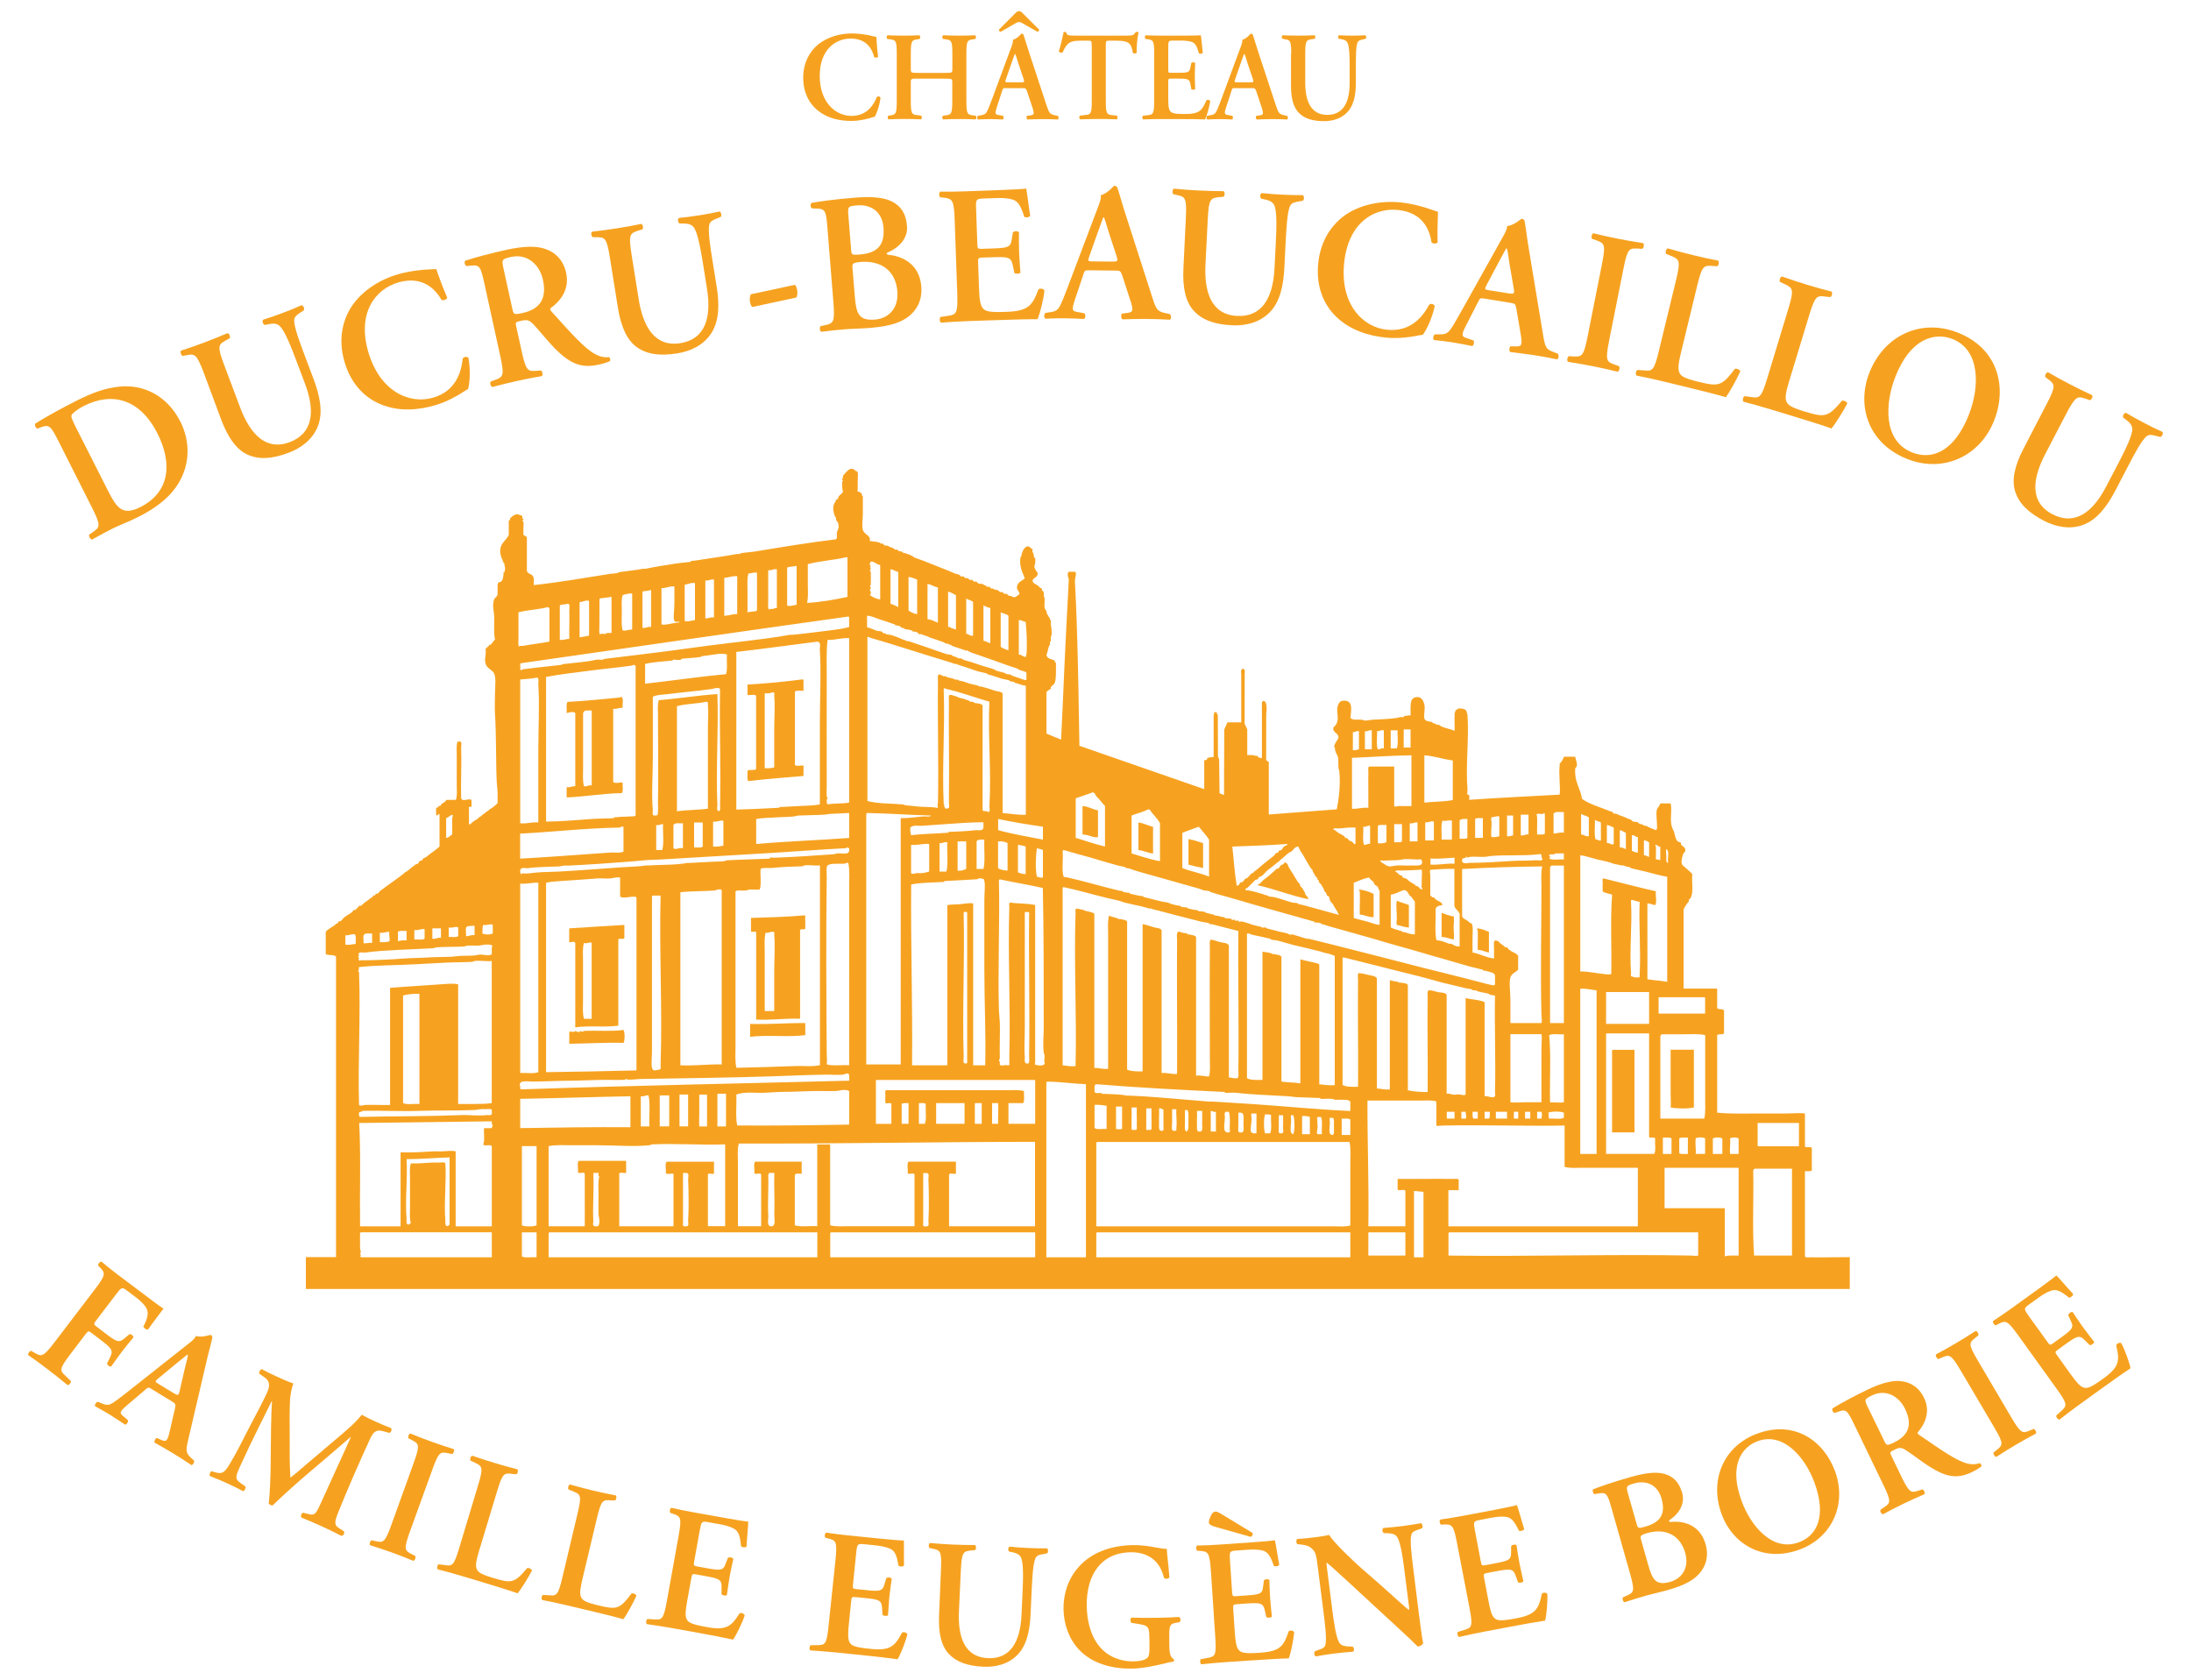 <?xml version="1.0" encoding="utf-8"?>
<!-- Generator: Adobe Illustrator 26.0.2, SVG Export Plug-In . SVG Version: 6.00 Build 0)  -->
<svg version="1.1" id="Calque_1" xmlns="http://www.w3.org/2000/svg" xmlns:xlink="http://www.w3.org/1999/xlink" x="0px" y="0px"
	 viewBox="0 0 300 230" style="enable-background:new 0 0 300 230;" xml:space="preserve">
<style type="text/css">
	.st0{clip-path:url(#SVGID_00000041977873072503357520000001213459693910945182_);enable-background:new    ;}
	
		.st1{clip-path:url(#SVGID_00000174573108092954137270000011048953765664603270_);fill-rule:evenodd;clip-rule:evenodd;fill:#F6A220;}
	.st2{clip-path:url(#SVGID_00000174573108092954137270000011048953765664603270_);fill:#F6A220;}
</style>
<g>
	<defs>
		<rect id="SVGID_1_" x="3.88" y="1.53" width="292.25" height="226.94"/>
	</defs>
	<clipPath id="SVGID_00000018926420888487334760000012081180317920732561_">
		<use xlink:href="#SVGID_1_"  style="overflow:visible;"/>
	</clipPath>
	<g style="clip-path:url(#SVGID_00000018926420888487334760000012081180317920732561_);enable-background:new    ;">
		<g>
			<defs>
				<rect id="SVGID_00000094577830654404827400000009268730895208556213_" x="3.88" y="1.52" width="292.25" height="227"/>
			</defs>
			<clipPath id="SVGID_00000065793116027704859570000007454653486601399231_">
				<use xlink:href="#SVGID_00000094577830654404827400000009268730895208556213_"  style="overflow:visible;"/>
			</clipPath>
			
				<path style="clip-path:url(#SVGID_00000065793116027704859570000007454653486601399231_);fill-rule:evenodd;clip-rule:evenodd;fill:#F6A220;" d="
				M104.71,94.93v10.26c0.48,0.01,0.97,0.02,1.3-0.12v-5.19c0-1.49,0.13-3.3,0-4.6c-0.01-0.09,0.14-0.57-0.24-0.47
				C105.48,94.91,105.14,94.97,104.71,94.93 M109.78,93.04c0.43-0.11,0.16,0.46,0.24,0.71v0.83c-0.4,0.03-0.96-0.09-1.18,0.12v10.02
				c0.16,0.27,0.82,0.04,1.18,0.12v1.41c-2.52,0.23-5.1,0.4-7.55,0.71c-0.23-0.29-0.08-0.95-0.12-1.41
				c0.21-0.26,0.96,0.02,1.18-0.24V95.28c-0.16-0.27-0.82-0.04-1.18-0.12v-1.42C104.91,93.59,107.38,93.35,109.78,93.04"/>
			
				<path style="clip-path:url(#SVGID_00000065793116027704859570000007454653486601399231_);fill-rule:evenodd;clip-rule:evenodd;fill:#F6A220;" d="
				M80.19,97.29c-0.17,0.07-0.29,0.18-0.35,0.35v7.55c0,0.84-0.09,1.69,0.12,2.48c0.46,0.06,0.58-0.21,1.06-0.12V97.29H80.19z
				 M85.26,96.93c-0.54-0.07-0.73,0.21-1.3,0.12v10.02c0.31,0.32,1.13-0.06,1.3,0.12c-0.04,0.47,0.11,1.13-0.12,1.41
				c-2.66,0.05-4.95,0.48-7.55,0.59v-1.41c0.52,0.09,0.71-0.16,1.18-0.12V97.64c-0.21-0.28-0.92-0.07-1.18,0
				c0.05-0.5-0.11-1.21,0.12-1.53c2.47-0.12,4.76-0.39,7.07-0.59c0.13-0.01,0.21,0,0.24-0.12C85.48,95.54,85.17,96.43,85.26,96.93"
				/>
			
				<path style="clip-path:url(#SVGID_00000065793116027704859570000007454653486601399231_);fill-rule:evenodd;clip-rule:evenodd;fill:#F6A220;" d="
				M246.32,156.95h-5.66v-3.18h5.66V156.95z M245.37,171.92h-5.19c-0.27-3.62-0.04-7.74-0.12-11.55c-0.01-0.2,0.09-0.3,0.24-0.35
				h5.07V171.92z M238.06,158.01h-1.18c-0.06-0.83,0.1-1.58,0-2.12c0.21-0.18,0.96-0.18,1.18,0V158.01z M238.06,171.92
				c-0.64,0.03-1.42-0.08-1.89,0.12v-6.6h-8.25v-5.54h10.14V171.92z M232.52,171.92c-0.3,0.09-0.62,0.01-0.94,0
				c-10.81-0.21-22.29,0.16-33.25,0v-2.83c-0.01-0.17-0.02-0.33,0.12-0.35h34.07V171.92z M191.37,161.43v1.41
				c0.09,0.34,0.97-0.11,1.06,0.24v4.83h-5.07c0.09-5.87-0.14-11.41-0.12-17.21h7.19c0.76,0,1.54-0.09,2.24,0.12v3.3
				c0,0.09,0.51,0.01,0.94,0c5.27-0.11,11.2,0.09,16.62,0v5.66c0.8,0.21,1.61,0.12,2.48,0.12h7.55v8.02h-25.94v-4.95h1.41v-1.42
				c-0.06-0.21-0.59-0.11-0.94-0.12C196.61,161.39,193.76,161.45,191.37,161.43 M194.91,172.16h-1.3v-9.08
				c0.64,0.05,0.86,0.07,1.3,0.12V172.16z M192.43,171.92h-5.07v-3.18h5.07V171.92z M199.16,153.17h-1.06v-0.94h1.06V153.17z
				 M200.69,153.17h-0.59v-0.94h0.59C200.66,152.72,200.88,152.79,200.69,153.17 M202.34,152.23v0.94h-0.59
				c-0.18-0.17-0.1-0.6-0.12-0.94H202.34z M203.87,153.17h-0.59v-0.94h0.71C203.98,152.57,204.05,153,203.87,153.17 M185.95,134.19
				c-0.06,4.58,0.05,9.83,0,14.62c-0.8,0.01-1.62,0.04-2.12-0.24v-17.45c0.08,0.01,0.16-0.02,0.24,0c1.75,0.42,3.44,0.87,5.19,1.3
				c1.71,0.42,3.45,0.88,5.19,1.3c0.87,0.21,1.74,0.48,2.59,0.71c1.28,0.34,2.59,0.61,3.89,0.94c0.07,0.02,0.52,0.03,0.59,0.12
				c0.09,0.11,0.16,0.09,0.35,0.12c0.04,0,0.22-0.02,0.23,0c0.18,0.22,1.33,0.33,1.77,0.47c0.04,0.01,0,0.11,0.12,0.12
				c0.12,0.01,0.47,0.1,0.71,0.12c-0.08,4.26,0.11,8.79,0,13.2c0,0.19,0.12,0.54-0.12,0.71c-0.56,0.09-0.76-0.18-1.3-0.12v-12.85
				c-0.12-0.13-0.41-0.2-0.59-0.24c-0.55-0.13-1.33-0.19-2.01-0.35v13.21c-0.27,0.22-0.75-0.12-1.3,0c-0.56,0.09-0.76-0.18-1.3-0.12
				V136.2c-0.27-0.34-0.76-0.26-1.18-0.35c-0.45-0.1-0.83-0.28-1.3-0.24c-0.23,0.23-0.11,0.57-0.12,0.83
				c-0.07,4.07,0.05,8.81,0,13.09c-1,0.01-1.91-0.06-2.71-0.24V134.9c-0.15-0.33-0.58-0.25-0.94-0.35c-0.04-0.01-0.21,0.03-0.23,0
				c-0.14-0.17-0.95-0.17-1.3-0.35v14.97c-0.71,0.08-1.15-0.11-1.77-0.12v-15.09c-0.21-0.35-0.78-0.37-1.18-0.47
				c-0.42-0.1-0.87-0.22-1.3-0.24C185.85,133.31,185.95,133.84,185.95,134.19 M184.89,159.19v8.61c-0.68,0.21-1.45,0.12-2.12,0.12
				c-10.62,0-21.89,0-32.66,0v-11.2c-0.01-0.17-0.02-0.33,0.12-0.35h34.55C184.98,157.28,184.89,158.21,184.89,159.19
				 M184.89,172.16h-34.78v-3.07c-0.01-0.17-0.02-0.33,0.12-0.35h34.66V172.16z M149.87,151.29c0.65-0.06,1.11,0.07,1.65,0.12v3.18
				c-0.54-0.05-1.3,0.12-1.65-0.12V151.29z M153.64,151.52v3.07c-0.47,0.06-0.36,0.06-0.83,0v-3.07H153.64z M154.94,152v-0.35h0.71
				c-0.03,0.73,0.03,1.62,0,2.48c-0.01,0.16,0.11,0.51-0.12,0.59h-0.35c-0.37,0.09-0.22-0.38-0.24-0.59
				C154.91,153.56,154.97,152.65,154.94,152 M156.95,154.24v-2.12v-0.35h0.71c-0.02,0.7,0.03,1.57,0,2.36
				c-0.01,0.2,0.11,0.49-0.12,0.59h-0.35C156.83,154.83,156.97,154.44,156.95,154.24 M158.71,153.65c-0.04-0.53,0.03-1.12,0-1.53
				v-0.35c0.33-0.1,0.31,0.17,0.59,0.12c-0.02,0.7,0.03,1.57,0,2.36c-0.01,0.19,0.11,0.49-0.12,0.59
				C158.5,154.92,158.75,154.19,158.71,153.65 M160.84,154.83c-0.59,0.13-0.33-0.69-0.35-1.18c-0.02-0.5,0.02-1.03,0-1.41v-0.35
				h0.59c-0.08,0.71,0.1,1.63,0,2.48C161.05,154.53,161.2,154.92,160.84,154.83 M162.49,154.94c-0.39-0.14-0.22-0.73-0.24-1.18
				c-0.02-0.49,0.02-1.02,0-1.41V152h0.35c0.18,0.34,0.13,0.98,0.12,1.53C162.71,154.13,162.82,154.68,162.49,154.94 M163.9,153.88
				c-0.04-0.48,0.03-1.04,0-1.42v-0.35h0.71v1.53c-0.07,0.44,0.19,1.21-0.24,1.3C163.71,155.06,163.94,154.38,163.9,153.88
				 M166.49,152.23v2.71h-0.71v-2.83C166.07,152.11,166.13,152.32,166.49,152.23 M168.26,155.06c-1.14,0.17-0.36-1.71-0.59-2.48
				c-0.03-0.19,0.11-0.2,0.12-0.35h0.47c0.18,0.51,0.15,1.45,0.12,2.24C168.38,154.62,168.49,155.01,168.26,155.06 M169.56,152.7
				v-0.35h0.24c0.65-0.03,0.44,0.82,0.47,1.41c-0.08,0.51,0.27,1.45-0.47,1.3c-0.41,0.06-0.22-0.65-0.24-1.06
				C169.55,153.55,169.57,153.05,169.56,152.7 M171.33,155.06c-0.25-0.37,0.18-1.7,0-2.24v-0.35h0.71v2.71
				c-0.15-0.03-0.33,0.04-0.47,0C171.64,155.2,171.3,155.02,171.33,155.06 M173.92,155.18h-0.71c-0.19-0.62-0.19-1.98,0-2.59
				c0.31,0,0.67-0.04,0.83,0.12C173.98,153.5,174.18,154.57,173.92,155.18 M175.1,153.06v-0.35h0.59v1.41
				c-0.1,0.33,0.24,1.11-0.24,1.06c-0.55,0.14-0.33-0.57-0.35-0.94C175.08,153.81,175.12,153.36,175.1,153.06 M176.75,153.06v-0.35
				h0.35c0.19,0.62,0.19,1.98,0,2.59C176.39,155.23,176.91,153.76,176.75,153.06 M179.35,152.94v2.36h-1.06v-2.48
				C178.72,152.78,179.05,152.84,179.35,152.94 M181,155.3h-0.59c-0.2-0.15-0.01-0.6,0-0.94c0.01-0.45-0.1-0.86,0-1.06
				c-0.21-0.09-0.02-0.21,0-0.35h0.47C181.13,153.51,180.93,154.54,181,155.3 M182.06,153.41v-0.35h0.47
				c0.22,0.25,0.08,0.86,0.12,1.3c-0.05,0.38,0.16,1.02-0.24,1.06C181.71,155.33,182.21,154.05,182.06,153.41 M184.89,153.29v2.12
				h-1.18v-2.24C184.11,153.21,184.66,153.08,184.89,153.29 M150.11,148.46c5.76,0.47,11.68,0.78,17.57,1.06
				c-0.02,0,0.05,0.11,0.12,0.12c0.34,0.02,1.02-0.06,1.53,0c2.01,0.24,4.76,0.33,7.07,0.47c0.38,0.02,0.69,0.1,1.06,0.12
				c1.07,0.05,2.06,0.06,3.3,0.12c-0.02,0,0.05,0.11,0.12,0.12c0.34,0.02,1.02-0.06,1.53,0c0.21,0.03,0.25,0.11,0.47,0.12
				c0.37,0.02,0.82-0.03,1.18,0c0.28,0.03,0.62,0,0.83,0.24v1.3c-4.42-0.2-8.81-0.64-13.21-0.94c-1.86-0.13-3.73-0.22-5.54-0.35
				c-0.2-0.01-0.39,0.02-0.59,0c-2.04-0.18-4.8-0.41-7.08-0.59c-1.31-0.1-2.51-0.17-3.89-0.23c-0.1-0.01-0.26,0.03-0.35,0
				c-0.57-0.17-2-0.19-2.95-0.24c-0.1-0.01-0.26,0.03-0.35,0c-0.05-0.02-0.14-0.12-0.12-0.12c-0.29-0.03-0.66,0.12-0.94-0.12
				C149.92,149.14,149.72,148.5,150.11,148.46 M148.69,124.76c-0.11-0.14-0.87-0.29-1.3-0.35c-0.23,0.13-0.11,0.43-0.12,0.59
				c-0.23,6.72,0.17,14.11,0,20.99c-0.68,0.05-1.21-0.05-1.77-0.12v-24.05c-0.01-0.17-0.02-0.33,0.12-0.35
				c1.92,0.39,4.12,1.05,6.13,1.53c0.5,0.12,1.04,0.22,1.53,0.35c0.25,0.07,0.48,0.18,0.71,0.24c0.53,0.14,1.01,0.21,1.53,0.35
				c0.26,0.07,0.24,0.03,0.59,0.12c0.2,0.05,0.91,0.24,1.3,0.35c0.04,0.01,0.21-0.03,0.24,0c0.08,0.1,0.46,0.14,0.82,0.24
				c0.61,0.15,1.44,0.39,2.24,0.59c1.23,0.3,2.46,0.64,3.66,0.94c0.44,0.11,0.71,0.09,1.18,0.24c0.02,0,0.04,0.1,0.12,0.12
				c0.07,0.02,0.16-0.02,0.24,0c1.03,0.28,2.44,0.62,3.65,0.94c-0.07,6.29,0.09,12.72,0,19.1c0,0.27,0.1,0.88-0.12,1.06
				c-0.5,0.07-0.78-0.08-1.18-0.12v-18.04c-0.19-0.42-0.74-0.35-1.18-0.47c-0.42-0.12-0.89-0.31-1.3-0.35
				c-0.22,0.21-0.11,0.71-0.12,1.18c-0.05,4.87,0,10.27,0,15.33c0,0.74,0.09,1.53-0.12,2.24c-0.62-0.01-1.06-0.2-1.77-0.12V128.3
				c-0.18-0.26-0.58-0.25-0.94-0.35c-0.04-0.01-0.21,0.03-0.24,0c-0.01-0.01,0.01-0.11,0-0.12c-0.21-0.06-0.5-0.07-0.71-0.12
				c-0.22-0.05-0.38-0.2-0.59-0.12c-0.23,0.25-0.11,0.69-0.12,1.18c-0.05,5.83,0.04,12.3,0,18.28c-0.83,0.08-1.29-0.2-2.12-0.12
				v-19.57c-0.23-0.36-0.91-0.27-1.3-0.47c-0.44-0.11-0.83-0.27-1.3-0.35v20.16c-0.81,0.02-1.58,0-2.12-0.23v-20.28
				c-0.18-0.26-0.58-0.25-0.94-0.35c-0.04-0.01-0.21,0.03-0.24,0c-0.16-0.19-0.93-0.26-1.3-0.47c-0.21,0.84-0.12,1.75-0.12,2.59
				v18.39c-0.76,0.09-1.2-0.14-1.89-0.12v-21.11c-0.22-0.21-0.62-0.23-0.94-0.35C148.89,124.74,148.72,124.79,148.69,124.76
				 M148.69,172.16h-5.42v-23.7c-0.01-0.17-0.02-0.33,0.12-0.35c1.88,0.01,3.49,0.28,5.3,0.35V172.16z M142.09,145.86
				c-0.22-0.05-0.5,0.01-0.35-0.35v-21.58c-1.01-0.25-2.35-0.17-3.42-0.35c-0.24,0.14-0.11,0.39-0.12,0.59
				c-0.22,6.59,0.19,13.74,0,20.52c-0.01,0.19,0.02,0.48,0,0.71c-0.01,0.11,0.13,0.57-0.24,0.47c-0.41-0.12-0.93,0.22-1.06-0.12
				c-0.04-0.1,0.02-0.25,0-0.35c-0.02-0.09-0.11-0.1-0.12-0.12c-0.01-0.06,0.12-0.3,0.12-0.47c-0.05-1.23,0.05-3.73,0-4.83
				c-0.02-0.54-0.1-0.99-0.12-1.53c-0.17-5.53,0.13-12.73,0-17.69c-0.01-0.17-0.02-0.33,0.12-0.35c1.94,0.42,3.97,0.74,5.89,1.18
				c0.13,6.24,0.12,12.75,0.12,19.22c0,1.07-0.14,2.19,0,3.3c0.03,0.21,0.11,0.25,0.12,0.47c0.02,0.29-0.1,0.65,0,0.94
				C143.18,145.87,142.49,145.96,142.09,145.86 M140.91,144.57c0,0.27,0.1,0.87-0.12,1.06c-0.67,0.1-0.44-0.63-0.47-0.94
				c-0.11-1.2,0-2.55,0-3.89v-15.56v-0.35h0.24c0.31-0.07,0.42,0.05,0.35,0.35C140.84,131.6,141.01,138.11,140.91,144.57
				 M141.74,153.88h-3.66v-2.83h2.01c0.24-0.35,0.07-1.11,0.12-1.65c-0.76-0.21-1.59-0.12-2.36-0.12h-16.51
				c-0.26,0.05-0.05,0.58-0.12,0.83v0.83c0.02,0.34,0.81-0.1,0.83,0.24v2.71h-2.12v-6.01h21.81V153.88z M136.67,153.88h-0.83v-2.83
				h0.83C136.74,151.8,136.62,152.83,136.67,153.88 M133.48,151.05h0.94v2.83h-0.94V151.05z M128.18,151.05h3.89v2.83h-3.89V151.05z
				 M126.64,153.88h-0.82v-2.83c0.34,0.01,0.77-0.07,0.94,0.12C126.7,152.05,126.9,153.2,126.64,153.88 M123.46,153.88v-2.71
				c0.17-0.18,0.6-0.1,0.94-0.12v2.83H123.46z M141.74,167.91h-11.79v-6.96c-0.07-0.46,0.65-0.14,0.94-0.24v-1.65h-6.49
				c-0.27,0.28-0.04,1.06-0.12,1.53c0.05,0.34,0.89-0.1,0.94,0.24v7.07h-8.84c-0.9,0-1.85,0.1-2.71-0.12v-10.96
				c-0.05-0.26-0.58-0.05-0.83-0.12h-0.94v11.2c-0.99-0.07-2.27,0.14-3.07-0.12v-6.72c-0.08-0.51,0.55-0.32,0.94-0.35v-1.65h-6.37
				c-0.27,0.28-0.04,1.06-0.12,1.53c0.05,0.34,0.89-0.1,0.94,0.24v7.07h-3.18v-8.61c0-0.9-0.1-1.85,0.12-2.71
				c13.65,0.05,26.97-0.23,40.56-0.23V167.91z M127.12,167.21c-0.01,0.2,0.18,0.72-0.24,0.71c-0.41,0.09-0.56-0.07-0.47-0.47v-6.48
				v-0.35h0.47c0.43,0.02,0.23,0.62,0.24,0.83C127.18,163.1,127.23,165.35,127.12,167.21 M141.74,172.16h-28.06v-3.07
				c-0.01-0.17-0.02-0.33,0.12-0.35h27.94V172.16z M105.19,160.96c-0.03-0.19,0.11-0.2,0.12-0.35h0.71c-0.05,1.74,0.07,3.84,0,5.78
				c-0.02,0.43,0.25,1.44-0.35,1.53c-0.76,0.04-0.44-0.92-0.47-1.41C105.09,164.87,105.26,162.61,105.19,160.96 M111.91,172.16
				H75.12v-3.07c-0.01-0.17-0.02-0.33,0.12-0.35h36.67V172.16z M73.47,167.79c-0.44,0.19-1.57,0.19-2.01,0v-10.85h2.01V167.79z
				 M73.47,172.16c-0.65-0.06-1.54,0.13-2.01-0.12v-3.3h2.01V172.16z M71.23,150.46c5.07-0.08,10.04-0.26,15.09-0.35v4.24
				c-5.11-0.04-10.1,0.04-15.09,0.12V150.46z M98.23,149.76h1.18v4.48h-1.18V149.76z M95.75,152.35c0.01-0.71-0.01-1.41,0-2.12
				v-0.35h1.06v4.36h-1.06C95.7,153.72,95.75,153.07,95.75,152.35 M93.04,149.87h1.18v4.36h-1.18V149.87z M90.33,149.99h1.3v4.24
				h-1.3V149.99z M88.92,154.24h-1.18v-4.13c0.49,0.09,0.61-0.18,1.06-0.12C89.07,151.18,88.84,152.85,88.92,154.24 M81.25,160.96
				v-0.35h0.47c0.46-0.19,0.04,0.51,0.35,0.47c-0.21,0.67-0.12,1.64-0.12,2.59c0,0.9-0.02,1.81,0,2.59
				c0.01,0.26,0.16,0.77,0.12,1.06c-0.05,0.33-0.01,0.71-0.59,0.59c-0.42,0.02-0.23-0.55-0.24-0.71
				C81.14,165.37,81.33,162.93,81.25,160.96 M93.99,167.91c-0.41,0.09-0.56-0.07-0.47-0.47v-6.48v-0.35h0.47
				c0.43,0.02,0.23,0.62,0.23,0.83c0.07,1.67,0.11,3.92,0,5.78C94.21,167.41,94.4,167.92,93.99,167.91 M97.76,160.72v-1.65h-6.48
				c-0.27,0.28-0.04,1.06-0.12,1.53c0.12,0.27,0.74,0.05,1.06,0.12v7.19h-7.43v-7.07c-0.07-0.47,0.65-0.14,0.94-0.24v-1.65h-6.48
				c-0.27,0.28-0.04,1.06-0.12,1.53c0.05,0.34,0.89-0.1,0.94,0.24v7.19h-4.95v-10.97c1-0.21,2.17-0.12,3.42-0.12h3.42
				c2.31,0,4.65,0.21,6.96,0c0.18-0.02,0.21-0.11,0.35-0.12c3.31-0.16,6.69,0.12,10.02,0v11.2h-2.36v-6.96
				C96.84,160.51,97.49,160.81,97.76,160.72 M100.82,149.87c1.21-0.43,2.52-0.18,3.89-0.24c0.81-0.03,1.61-0.12,2.48-0.12
				c1.67,0,3.12-0.12,4.83-0.12c0.82,0,1.68,0.03,2.48,0c0.36-0.01,1.15-0.32,1.77,0v4.6c-5.05,0.09-10.14,0.16-15.33,0.12
				C100.68,152.92,100.89,151.26,100.82,149.87 M73,148.1c1.79-0.02,3.22-0.11,4.95-0.12c1.64-0.01,3.4-0.11,5.07-0.12
				c0.88,0,1.75,0.03,2.59,0c-0.03,0,0.06-0.19,0.12-0.12c0.17,0.21,1.42,0.01,2.12,0c5.62-0.09,11.8-0.17,17.57-0.35
				c2.51-0.08,5.05-0.2,7.55-0.24c0.86-0.01,1.7,0.07,2.48,0c0.16-0.02,0.86-0.47,0.83,0.24c-0.05,0.22,0.16,0.71-0.24,0.59
				c-14.82,0.39-29.75,0.67-44.45,1.18c-0.31,0.07-0.42-0.05-0.35-0.35C70.84,147.79,72.3,148.11,73,148.1 M70.99,87.38
				c-0.01-1.03,0.01-2.37,0-3.54c1.24-0.33,2.77-0.37,4.01-0.71c0.09,0.02,0.12,0.12,0.23,0.12v4.6c-1.09,0.22-2.43,0.37-3.65,0.59
				c-0.18,0.03-0.45-0.08-0.47,0.12C70.89,88.35,71,87.85,70.99,87.38 M76.65,82.9c0.25-0.19,0.78-0.08,1.06-0.24
				c0.42,0,0.22,0.63,0.24,1.06c0.04,1.09-0.03,2.58,0,3.77c-0.49-0.02-0.74,0.2-1.3,0.12V82.9z M79.36,82.43
				c0.47,0.02,0.97-0.36,1.3-0.12v4.72c-0.4,0.11-0.86,0.16-1.3,0.24V82.43z M82.08,81.96c0.52-0.11,1.14-0.12,1.65-0.24v4.95
				c-0.31,0-0.67-0.04-0.83,0.12c-0.21,0.07-0.69-0.14-0.71,0.12c-0.22-0.23-0.11-0.71-0.12-1.18
				C82.07,84.67,82.09,83.18,82.08,81.96 M116.03,84.44c0.43-0.11,0.16,0.47,0.24,0.71v0.71c-0.88,0.25-1.81,0.35-2.71,0.47
				c-0.97,0.12-1.89,0.23-2.83,0.35c-0.78,0.1-1.42,0.16-2.24,0.24c-0.11,0.01-0.24-0.02-0.35,0c-0.66,0.14-1.99,0.34-2.95,0.47
				c-3.67,0.49-7.44,0.88-11.2,1.42c-3.72,0.53-7.44,0.93-11.2,1.41c-0.1,0.01-0.19,0.1-0.35,0.12c-0.19,0.02-0.51-0.07-0.83,0
				c-1.22,0.29-2.97,0.41-4.48,0.59c-0.1,0.01-0.19,0.1-0.35,0.12c-1.57,0.16-3.51,0.39-5.19,0.59c-0.11,0.07-0.43,0.28-0.35-0.12
				c0.07-0.21-0.14-0.69,0.12-0.71C86.24,88.68,101.1,86.52,116.03,84.44 M85.26,81.49c0.38-0.13,0.78-0.24,1.3-0.23v4.95
				c-0.49-0.02-0.74,0.2-1.3,0.12c-0.21-0.67-0.12-1.6-0.12-2.48C85.14,82.99,85.05,82.13,85.26,81.49 M87.97,81.02
				c0.28-0.15,0.82-0.05,1.06-0.24c0.1-0.02,0.11,0.05,0.12,0.12v4.95c-0.52-0.08-0.66,0.2-1.18,0.12V81.02z M90.57,80.54
				c0.67,0,1.04-0.3,1.77-0.24v2.36c0,0.86-0.2,2.06,0,2.36c0.15,0.23,0.51,0.07,0.71,0.12c0,0.11-0.14,0.09-0.24,0.12
				c-0.74,0.03-1.7,0.39-2.24,0.24V80.54z M93.75,80.07c0.47-0.08,0.8-0.3,1.41-0.24v5.07c-0.42,0.07-1.13,0.29-1.41,0.12V80.07z
				 M96.58,79.48c0.52,0.08,0.66-0.2,1.18-0.12v5.19c-0.52-0.09-0.71,0.16-1.18,0.12V79.48z M99.17,79.13
				c0.61-0.05,1.07-0.27,1.77-0.24v5.19c-0.68-0.01-1.11,0.22-1.77,0.24V79.13z M102.47,78.54c0.4-0.03,0.68-0.19,1.18-0.12v5.19
				c-0.33,0.18-0.91,0.11-1.3,0.24v-2.71C102.36,80.17,102.26,79.32,102.47,78.54 M105.19,78.07c0.51,0.08,0.66-0.2,1.18-0.12v5.31
				c-0.2-0.03-0.38,0.08-0.59,0.12c-0.18,0.03-0.45-0.07-0.47,0.12c-0.22-0.24-0.11-0.79-0.12-1.3
				C105.17,81.02,105.19,79.4,105.19,78.07 M107.78,77.72c0.33-0.18,0.91-0.11,1.3-0.24v5.31c-0.34,0.11-1.06,0.27-1.3,0.12V77.72z
				 M110.61,79.96v-2.71c1.6-0.44,3.55-0.54,5.19-0.94h0.24v5.42c-1.74,0.38-3.54,0.7-5.54,0.83
				C110.7,81.77,110.61,80.92,110.61,79.96 M113.79,111.44c0.81-0.05,1.63-0.09,2.48-0.12v3.42c-4.21,0.31-8.58,0.46-12.73,0.83
				v-3.42c0.94-0.19,1.9-0.16,2.95-0.24c0.68-0.05,1.39-0.02,2.24-0.12c0.22-0.02,0.37-0.11,0.59-0.12c1.2-0.06,2.24-0.04,3.54-0.12
				C113.18,111.53,113.48,111.45,113.79,111.44 M113.2,92.81c0-1.89-0.07-3.78,0.12-5.19c1.1,0.04,1.82-0.3,2.95-0.24v22.52
				c-0.89,0.17-2.05,0.08-2.95,0.24c-0.17-0.21-0.11-0.47-0.12-0.71c0,0.03,0.19-0.06,0.12-0.12c-0.22-0.18-0.11-1.22-0.12-1.77
				C113.18,102.9,113.2,97.67,113.2,92.81 M112.26,98.82v11.32c-0.91,0.19-1.91,0.17-2.83,0.23c-0.75,0.05-1.36,0.06-2.24,0.12
				c-0.11,0.01-0.24-0.02-0.35,0c-0.1,0.02-0.11,0.11-0.24,0.12c-1.9,0.1-3.82,0.2-5.78,0.24V89.27c3.73-0.43,7.39-0.94,11.08-1.41
				c0.58,0.05,0.34,0.78,0.35,1.06C112.45,91.98,112.26,95.56,112.26,98.82 M97.64,112.5c0.59,0.08,0.82-0.2,1.41-0.12v3.42
				c-0.43,0.08-0.86,0.16-1.41,0.12V112.5z M90.68,116.39h-0.83v-3.42c0.44,0.09,0.56-0.14,0.94-0.12
				C90.73,114,90.95,115.43,90.68,116.39 M90.21,95.87c-0.21,0.62-0.12,1.35-0.12,2c0,3.83,0.08,8.13,0,12.14
				c-0.01,0.28,0.05,0.76,0,1.06c-0.03,0.19,0.09,0.66-0.35,0.59c-0.55,0.14-0.34-0.56-0.35-0.71c-0.21-2.19,0-4.92,0-7.31V95.4
				c0.6-0.29,1.33-0.27,2-0.35c1.91-0.25,4.09-0.42,6.13-0.71c0.26-0.04,0.37-0.17,0.83-0.12c0.25-0.05,0.23,0.17,0.24,0.35
				c-0.09,5.09,0.12,10.44,0,15.68c-0.01,0.29,0.11,0.58-0.12,0.83c-0.43-0.03-0.23-0.63-0.24-0.83c-0.23-4.79,0.17-10.27,0-15.21
				C95.45,95.22,92.95,95.66,90.21,95.87 M93.51,112.73v3.42c-0.56-0.14-0.96,0.27-1.3,0v-3.07c-0.02-0.14,0.03-0.21,0.12-0.24
				C92.56,112.64,93.11,112.77,93.51,112.73 M96.22,112.62v3.3c-0.22,0.21-0.78,0.09-1.18,0.12v-3.42H96.22z M96.93,110.73
				c-1.03,0.16-2.89,0.17-4.24,0.35V96.7c1.15-0.34,2.66-0.32,3.89-0.59c0.49-0.17,0.34,0.44,0.35,0.59c0.1,0.85,0,1.84,0,2.83
				V110.73 M93.28,90.21c0.86-0.1,1.72-0.12,2.59-0.24c0.09-0.01,0.13-0.09,0.24-0.12c0.24-0.05,0.63-0.07,0.94-0.12
				c0.79-0.11,1.66-0.33,2.48-0.12c-0.05,0.89,0.11,2-0.12,2.71c-3.79,0.34-7.37,0.89-11.08,1.3v-2.71c1.2-0.29,2.38-0.31,3.77-0.47
				c0,0,0.03-0.11,0.12-0.12c0.05,0,0.96,0.12,1.06,0C93.28,90.32,93.27,90.21,93.28,90.21 M84.08,112.03
				c-1.03,0.05-2.11,0.05-3.18,0.12c-2.03,0.14-4.08,0.34-6.13,0.35V92.69c1.85-0.36,3.84-0.57,5.78-0.83
				c2.01-0.27,3.98-0.44,5.89-0.71c0.18-0.03,0.21-0.07,0.35-0.12c0.1,0.02,0.12,0.12,0.24,0.12v20.52
				c-0.18,0.17-0.5,0.09-0.71,0.12c-0.52,0.06-1.24,0.01-2,0.12c-0.04,0.01-0.22-0.03-0.24,0
				C84.08,111.91,84.09,112.03,84.08,112.03 M84.79,113.32c0.14,0,0.21-0.01,0.23-0.12h0.12h0.23v3.42
				c-0.57,0.23-1.16,0.08-1.77,0.12c-0.56,0.03-1.18,0.08-1.77,0.12c-3.4,0.24-7.05,0.52-10.61,0.71v-3.42
				C75.28,113.95,80.38,113.38,84.79,113.32 M73.71,93.75c0.18,2.72,0,5.93,0,8.84v10.02c-0.94-0.07-1.52,0.21-2.48,0.12V93.04
				c0.72-0.07,1.48-0.09,2.12-0.23C73.92,92.66,73.67,93.3,73.71,93.75 M73.71,120.87v25.94c-0.61,0.26-1.68,0.05-2.48,0.12v-25.94
				C72.18,121.08,72.79,120.82,73.71,120.87 M87.15,122.87v23.7c-4.34,0.11-8.13,0.18-12.38,0.24v-25.94
				c0.7-0.16,1.39-0.18,2.12-0.24c1.55-0.11,3.37-0.21,4.95-0.35c0.47-0.04,1.15,0.06,1.77,0c0.26-0.02,0.75-0.21,1.3-0.12v2.59
				C85.36,123.17,86.67,122.56,87.15,122.87 M90.33,146.45c-0.47,0.04-0.91,0.35-1.06-0.24c-0.12-0.47,0-1.57,0-2.24v-20.99
				c-0.01-0.17-0.02-0.33,0.12-0.35h1.06c-0.2,7.6,0.26,15.48,0,23.23C90.44,146.02,90.56,146.32,90.33,146.45 M98.82,122.17v23.58
				c-1.97-0.04-3.64,0.21-5.66,0.12v-23.7c1.38-0.16,3.39-0.12,4.72-0.24c0.17-0.02,0.22-0.12,0.35-0.12
				C98.46,121.82,98.89,121.59,98.82,122.17 M100.71,122.05c0.36-0.25,0.77-0.04,1.3-0.12c0.04-0.01,0.22,0.03,0.24,0
				c0.19-0.23,1.21-0.07,1.77-0.12c0.26-0.72,0.05-1.92,0.12-2.83c0.44-0.23,0.96-0.09,1.41-0.12c0.48-0.03,0.93-0.08,1.42-0.12
				c0.92-0.07,1.89-0.07,2.83-0.12c0.19-0.01,0.2-0.1,0.35-0.12c0.72-0.09,1.41,0.07,2.12,0v27.35c-1.06,0.25-2.21,0.07-3.3,0.12
				c-2.72,0.11-5.45,0.18-8.14,0.24c-0.21-0.96-0.12-1.99-0.12-2.95V122.05 M114.62,116.86c-0.15,0.02-0.23,0.09-0.59,0.12
				c-2.69,0.19-5.2,0.36-8.02,0.47c-0.08,0-0.54-0.06-0.59,0c-0.01,0.01,0.01,0.12,0,0.12c-1.95,0.09-3.95,0.12-5.9,0.23
				c-0.09,0.01-0.2,0.1-0.35,0.12c-0.68,0.07-1.7,0.06-2.48,0.12c-0.71,0.05-1.36,0.06-2.24,0.12c-0.11,0.01-0.24-0.02-0.35,0
				c-1.39,0.3-3.68,0.23-5.42,0.35c-0.11,0.01-0.24-0.02-0.35,0c-0.68,0.15-2.19,0.17-3.18,0.24c-2.67,0.19-5.79,0.44-8.61,0.59
				c-0.97,0.05-1.98,0.05-2.95,0.12c-0.68,0.05-1.26,0.21-2.12,0.12c0.04,0-0.06,0.19-0.12,0.12c-0.07-0.09-0.12-0.2-0.12-0.35
				c-0.09-0.73,0.78-0.43,1.06-0.47c1.3-0.19,2.77-0.17,4.24-0.24c0.23-0.01,0.48-0.1,0.71-0.12c0.24-0.02,0.47,0.01,0.71,0
				c1.2-0.07,2.7-0.13,4.13-0.24c1.98-0.15,4.18-0.28,6.01-0.47c0.64-0.07,1.64-0.08,2.36-0.12c4.58-0.26,9.38-0.55,14.03-0.83
				c3.78-0.22,7.54-0.52,11.2-0.71c0.19-0.01,0.21-0.08,0.35-0.12c0.09,0.02,0.12,0.12,0.24,0.12
				C116.43,117.23,115.39,116.77,114.62,116.86 M116.27,145.86c-0.99-0.07-2.27,0.14-3.07-0.12c0.07-0.49,0-1.04,0-1.53
				c-0.06-7.81-0.11-16.18,0-24.17c0.01-0.41-0.06-0.81,0-1.3c0.01-0.04,0.17-0.11,0-0.12c0.33-0.48,1.45-0.31,2.36-0.35
				c0.29-0.01,0.2-0.15,0.59-0.12c0.21,1.03,0.12,2.16,0.12,3.42C116.27,129.43,116.27,137.87,116.27,145.86 M118.74,111.32
				c2.97,0.06,5.78,0.27,8.72,0.35c-0.08,0.24-0.67,0.08-1.06,0.12c-0.85,0.07-1.96,0.26-3.07,0.24v33.72h-4.72v-34.08
				C118.62,111.5,118.61,111.34,118.74,111.32 M127.23,115.56v3.77c-0.38,0.13-0.78,0.24-1.3,0.24c-0.52-0.12-0.91,0.23-1.18,0
				v-3.89C125.71,115.77,126.29,115.49,127.23,115.56 M129.59,119.34h-0.94v-3.89c0.46,0.06,0.58-0.21,1.06-0.12
				C129.64,116.63,129.86,118.23,129.59,119.34 M132.3,115.21v3.77c-0.32,0.15-0.66,0.29-1.18,0.24v-4.01H132.3z M134.66,113.32
				c-0.09,0.54-0.76,0.32-1.06,0.35c-1.04,0.13-2.05,0.17-3.3,0.23c-0.1,0.01-0.25-0.03-0.35,0c-0.05,0.02-0.14,0.12-0.12,0.12
				c-1.69,0.14-3.48,0.14-5.07,0.35c-0.1-0.29-0.15-0.63-0.12-1.06c0.45-0.41,1.1-0.19,1.65-0.24c1.14-0.09,2.23-0.15,3.42-0.24
				c1.48-0.1,3.2-0.24,4.95-0.24V113.32z M134.66,118.98h-0.94v-3.77c0.13-0.3,0.63-0.23,1.06-0.24
				C134.71,116.28,134.93,117.87,134.66,118.98 M131.95,125.23v-0.35h0.24c0.35-0.12,0.21,0.26,0.24,0.47v19.93
				c0.04,0.24-0.02,0.37-0.24,0.35c-0.42,0-0.22-0.63-0.24-1.06C131.75,138.4,132.1,131.55,131.95,125.23 M131.36,123.82
				c-0.66,0.05-1.24,0.01-1.65,0.12v21.93h-4.83c0.09-8.38-0.19-16.4-0.12-24.76c1.41-0.29,2.98-0.25,4.48-0.35
				c-0.01,0,0.04-0.11,0.12-0.12c1.3-0.07,2.95-0.15,4.36-0.24c0.29-0.02,0.19-0.21,0.59-0.12c0.46,0.1,0.38,0.03,0.47,0.35
				c0.15,0.52,0,1.68,0,2.48v9.79c0,4.28,0.23,8.76,0.12,12.97h-1.65V123.7C132.64,123.61,131.97,123.77,131.36,123.82
				 M135.25,111.2c-0.07-0.29-0.76,0.05-0.71-0.35V96.58c-0.31-0.32-0.76-0.22-1.18-0.35c-0.04-0.01,0-0.11-0.12-0.12
				c-0.04,0-0.53-0.04-0.59-0.12c-0.01-0.01,0.01-0.11,0-0.12c-0.04-0.02-0.21,0.03-0.24,0c-0.08-0.1-0.36-0.13-0.71-0.24
				c0.01,0-0.46-0.11-0.47-0.12c-0.06-0.07-0.25-0.15-0.59-0.24c-0.18-0.05-0.4-0.14-0.59-0.12c-0.21,0.06-0.11,0.59-0.12,0.94
				c-0.05,4.09,0.07,8.7,0,12.97c0,0.28,0.02,0.66,0,0.94c-0.01,0.16,0.19,0.71-0.24,0.71c-0.31,0.07-0.28-0.07-0.35-0.24
				c-0.02-0.05-0.14,0.01-0.12-0.12c0.01-0.03,0.14,0,0.12-0.12c-0.01-0.02-0.11-0.02-0.12-0.12c-0.25-4.82,0.19-10.7,0-15.56v-0.24
				c0.1-0.07,0.21-0.14,0.24,0c2.12,0.47,3.99,1.2,6.01,1.77c-0.22,4.64,0.29,9.59,0,14.38C135.48,110.66,135.67,111.2,135.25,111.2
				 M118.74,87.27c0.1-0.07,0.21-0.14,0.24,0c3.62,1.05,7.15,2.22,10.73,3.3c0.33,0.1,0.69,0.21,1.06,0.35
				c0.04,0.02,0.21-0.03,0.24,0c0.08,0.1,0.09,0.08,0.24,0.12c0.1,0.03,0.2,0.08,0.35,0.12c0.52,0.13,1.48,0.51,2.12,0.71
				c0.47,0.15,0.95,0.21,1.42,0.35c0.02,0,0.04,0.1,0.12,0.12c0.34,0.08,0.76,0.22,1.18,0.35c0.22,0.07,0.47,0.17,0.71,0.24
				c0.41,0.11,0.63,0.11,1.06,0.24c0.02,0.01,0.04,0.1,0.12,0.12c0.25,0.06,0.27,0.01,0.59,0.12c0.04,0.01,0,0.11,0.12,0.12
				c0.32,0.02,0.93,0.36,1.42,0.35v17.69c-1.17,0.03-2.11-0.17-3.18-0.24V94.93c-0.3-0.27-0.73-0.25-1.06-0.35
				c-0.36-0.11-0.7-0.25-1.06-0.35c-0.26-0.08-0.57-0.16-0.83-0.23c-0.04-0.01-0.21,0.03-0.24,0c-0.15-0.18-0.75-0.23-1.18-0.35
				c-0.36-0.1-0.7-0.24-1.06-0.35c-0.21-0.06-0.36-0.05-0.59-0.12c-0.04-0.01-0.01-0.11-0.12-0.12c-0.04,0-0.33,0.03-0.35,0
				c-0.12-0.14-0.76-0.23-1.18-0.35c-0.03-0.01-0.01-0.11-0.12-0.12c-0.04,0-0.33,0.03-0.35,0c-0.04-0.05-0.32-0.23-0.59-0.24
				c-0.21,0.08-0.11,0.67-0.12,1.06c-0.07,5.22,0.11,10.99,0,16.39c-0.01,0.26-0.1,0.56,0,0.83c-1.04-0.19-2.01-0.08-3.18-0.24
				c-0.28-0.04-0.66-0.07-1.18-0.12c-0.24-0.02-0.31-0.1-0.47-0.12c-1.65-0.15-3.33-0.07-4.83-0.47V87.27z M118.74,84.32
				c0.47-0.02,1.13,0.29,1.65,0.47c0.72,0.25,1.37,0.43,2.12,0.71c0.03,0.01,0.03,0.09,0.12,0.12c0.24,0.06,0.28,0.01,0.59,0.12
				c0.07,0.03,0.18,0.21,0.24,0.24c0.07,0.03,0.17-0.02,0.23,0c0.1,0.03,0.08,0.1,0.12,0.12c0.37,0.12,0.68,0.09,1.06,0.24
				c0.03,0.01,0.02,0.09,0.12,0.12c0.22,0.06,0.3,0,0.59,0.12c0.07,0.03,0.18,0.22,0.24,0.24c0.07,0.03,0.16-0.02,0.24,0
				c0.1,0.03,0.2,0.08,0.35,0.12c0.1,0.03,0.2,0.08,0.35,0.12c0,0,0.35,0.11,0.35,0.12c0.08,0.1,0.09,0.08,0.24,0.12
				c0.1,0.03,0.2,0.08,0.35,0.12c0.1,0.03,0.2,0.08,0.35,0.12c0.1,0.03,0.2,0.08,0.35,0.12c0.1,0.02,0.2,0.08,0.35,0.12
				c0.11,0.03,0.2,0.08,0.35,0.12c0.12,0.03,0.26,0.16,0.47,0.24c0.04,0.02,0.21-0.03,0.24,0c0.08,0.1,0.09,0.08,0.24,0.12
				c0.12,0.03,0.26,0.16,0.47,0.24c0.51,0.19,1.15,0.36,1.77,0.59c0.04,0.02,0.21-0.03,0.23,0c0.18,0.22,0.96,0.43,1.42,0.59
				c1.21,0.43,2.68,0.93,4.01,1.42c0.48,0.17,0.94,0.3,1.41,0.47c0.03,0.01,0.03,0.1,0.12,0.12c0.24,0.06,0.43,0.17,0.71,0.24
				c0.19,0.05,0.31,0.05,0.35,0.24v0.94c-0.31,0.02-0.29-0.04-0.59-0.12c-0.1-0.03-0.2-0.08-0.35-0.12c-0.1-0.03-0.2-0.08-0.35-0.12
				c-0.1-0.03-0.2-0.08-0.35-0.12c-0.1-0.03-0.2-0.08-0.35-0.12c-0.1-0.02-0.08-0.11-0.12-0.12c-0.2-0.06-0.48-0.05-0.71-0.12
				c-0.02-0.01-0.04-0.1-0.12-0.12c-0.34-0.09-0.86-0.21-1.3-0.35c-0.02-0.01-0.03-0.1-0.12-0.12c-0.24-0.06-0.43-0.17-0.71-0.23
				c-1.05-0.26-2.21-0.76-3.42-1.06c-0.12-0.03-0.26-0.16-0.47-0.23c-0.07-0.03-0.16,0.02-0.23,0c0,0-0.35-0.11-0.35-0.12
				c-0.08-0.1-0.09-0.08-0.24-0.12c-0.1-0.03-0.2-0.08-0.35-0.12c-0.1-0.03-0.08-0.11-0.12-0.12c-0.2-0.06-0.52-0.06-0.71-0.12
				c-0.92-0.29-1.82-0.64-2.71-0.94c-0.71-0.24-1.35-0.45-2.12-0.71c-0.11-0.04-0.2-0.07-0.35-0.12c-0.04-0.01-0.21,0.03-0.24,0
				c-0.08-0.1-0.09-0.08-0.23-0.12c-0.11-0.03-0.2-0.08-0.35-0.12c-0.15-0.04-0.51-0.25-0.83-0.35c-0.25-0.08-0.46-0.17-0.71-0.24
				c-0.2-0.06-0.48-0.04-0.71-0.12c-0.02-0.01-0.03-0.1-0.12-0.12c-0.07-0.02-0.17,0.03-0.24,0c-0.06-0.03-0.19-0.22-0.24-0.24
				c-0.24-0.09-0.48-0.04-0.71-0.12c-0.43-0.15-0.85-0.37-1.3-0.47V84.32z M119.1,77.24c-0.03-0.19,0.11-0.2,0.12-0.35
				c0.6-0.01,0.76,0.42,1.3,0.47v4.72c-0.59-0.08-1.02-0.32-1.41-0.59c0.02-0.02,0.22-0.38,0.12-0.47c-0.24-0.2-0.03-0.32,0-0.59
				c0.01-0.09-0.12-0.12-0.12-0.23c0,0.01,0.11-0.05,0.12-0.12c0.02-0.34,0.02-1.27,0-1.77c0-0.12-0.11-0.08-0.12-0.12
				c-0.01-0.07,0.13-0.29,0.12-0.47c0-0.01-0.14-0.01-0.12-0.12c0.01-0.03,0.14,0,0.12-0.12C119.21,77.46,119.04,77.35,119.1,77.24
				 M121.93,77.95c0.43,0.04,0.65,0.29,1.06,0.35v4.83c-0.33-0.18-0.69-0.33-1.06-0.47V77.95z M124.4,79.01
				c0.48,0.03,0.8,0.22,1.18,0.35v4.72c-0.51-0.04-0.83-0.27-1.18-0.47V79.01z M127,79.96c0.55,0.08,0.87,0.39,1.42,0.47v4.83
				c-0.48-0.15-0.82-0.43-1.42-0.47V79.96z M129.83,81.02c0.44,0.07,0.69,0.33,1.06,0.47v4.72c-0.25-0.12-0.48-0.15-0.71-0.24
				c-0.03-0.01-0.02-0.09-0.12-0.12c-0.07-0.02-0.16,0.01-0.24,0V81.02z M132.3,81.96c0.29,0.18,0.7,0.24,0.94,0.47v4.6
				c-0.49,0.1-0.56-0.23-0.94-0.24V81.96z M134.66,82.9c0.28,0.15,0.57,0.29,0.94,0.35v4.83c-0.33-0.1-0.58-0.28-0.94-0.35V82.9z
				 M137.02,83.85c0.34,0.17,0.81,0.21,1.06,0.47v4.72c-0.4-0.11-0.76-0.26-1.06-0.47V83.85z M139.5,84.91
				c0.42-0.03,0.57,0.22,0.94,0.24c0.11,1.14,0.23,2.9,0.12,4.36c-0.02,0.2-0.17,0.31,0,0.35c-0.26,0.28-0.69-0.25-1.06-0.24V84.91z
				 M137.96,115.44v3.77c-0.51-0.04-1.01-0.09-1.3-0.35v-3.65C137.23,115.16,137.63,115.27,137.96,115.44 M140.44,115.92v3.77
				c-0.44,0.01-0.75-0.12-1.06-0.24v-3.77C139.74,115.75,140.15,115.78,140.44,115.92 M142.8,116.39v3.77
				c-0.38,0.07-0.55-0.08-0.83-0.12c-0.24-1.14-0.13-3.06,0-3.89C142.24,116.24,142.57,116.26,142.8,116.39 M142.8,113.2v1.77
				c-2.05-0.42-4.2-0.75-6.13-1.3v-1.53C138.64,112.57,140.71,112.89,142.8,113.2 M180.05,131.83c-0.6-0.15-1.35-0.28-2-0.47v16.98
				c-0.81-0.14-1.77-0.11-2.59-0.24v-17.1c-0.15-0.26-0.64-0.24-0.94-0.35c-0.04-0.02-0.21,0.03-0.24,0
				c-0.15-0.18-0.95-0.26-1.42-0.35v17.57c-0.79,0.01-1.62,0.05-2.12-0.23v-19.81h0.35c0.04,0.11,0.53,0.2,0.71,0.24
				c0.7,0.15,1.33,0.28,2.12,0.47c0.09,0.02,0.09,0.11,0.12,0.12c0.26,0.07,0.58,0.06,0.83,0.12c0.58,0.13,1.35,0.39,2.12,0.59
				c0.97,0.25,1.97,0.44,2.95,0.71c0.32,0.09,0.53,0.13,0.94,0.23c0.1,0.03,0.2,0.08,0.35,0.12c0.28,0.07,1.08,0.21,1.53,0.47v17.69
				c-0.8,0.06-1.44-0.06-2.12-0.12v-16.39C180.52,131.93,180.23,131.88,180.05,131.83 M145.51,116.74
				c-0.01-0.17-0.02-0.33,0.12-0.35c1.25,0.38,2.53,0.7,3.77,1.06c1.24,0.36,2.42,0.73,3.65,1.06c0.33,0.09,0.73,0.14,1.06,0.24
				c0.03,0.01,0.01,0.11,0.12,0.12c0.27,0.01,0.35,0.02,0.59,0.12c0.16,0.07,0.7,0.25,1.06,0.35c2.66,0.75,5.59,1.58,8.37,2.36
				c0.18,0.05,0.43,0.22,0.71,0.24c0.16,0.01,0.44,0.02,0.71,0.12c0.05,0.02,0,0.11,0.12,0.12c0.03,0,0.09-0.01,0.12,0
				c0.42,0.17,1.34,0.41,2,0.59c1.21,0.33,2.42,0.71,3.65,1.06c2.72,0.76,5.49,1.57,8.37,2.36c0.03,0.01,0.01,0.11,0.12,0.12
				c0.28,0.01,0.46,0.01,0.83,0.12c0.04,0.01,0.01,0.11,0.12,0.12c0.03,0,0.09-0.01,0.12,0c0.3,0.12,1.01,0.33,1.53,0.47
				c1.27,0.34,2.5,0.72,3.77,1.06c1.2,0.32,2.44,0.7,3.65,1.06c1.25,0.37,2.51,0.69,3.77,1.06c1.22,0.36,2.44,0.73,3.66,1.06
				c1.23,0.34,2.43,0.73,3.66,1.06c0.61,0.17,1.26,0.29,1.89,0.47c0.03,0.01,0.01,0.11,0.12,0.12c0.27,0.02,0.35,0.02,0.59,0.12
				c0.15,0.06,0.76,0.11,0.94,0.47v1.18c0.04,0.43-0.47,0.18-0.82,0.12c-0.35-0.06-0.67-0.17-0.94-0.24
				c-1.78-0.44-3.66-0.96-5.54-1.41c-2.49-0.59-4.95-1.27-7.43-1.89c-2.48-0.62-4.95-1.26-7.43-1.89c-1.08-0.27-2.17-0.53-3.3-0.82
				c-0.07-0.02-0.16,0.02-0.24,0c-0.11-0.03-0.3-0.07-0.47-0.12c-0.31-0.09-0.99-0.33-1.53-0.47c-0.09-0.02-0.41,0.06-0.47,0
				c-0.2-0.2-0.7-0.23-1.18-0.35c-0.11-0.03-0.29-0.07-0.47-0.12c-0.12-0.04-0.29-0.06-0.47-0.12c-0.12-0.04-0.29-0.06-0.47-0.12
				c-0.12-0.04-0.29-0.06-0.47-0.12c-0.08-0.02-0.1-0.11-0.12-0.12c-0.19-0.05-0.4,0.04-0.59,0c-0.02-0.01-0.01-0.11-0.12-0.12
				c-0.03,0-0.09,0.01-0.12,0c-0.14-0.05-0.27-0.06-0.47-0.12c-0.12-0.04-0.29-0.06-0.47-0.12c-0.25-0.07-1.05-0.37-1.53-0.47
				c-0.09-0.02-0.41,0.06-0.47,0c-0.01-0.01,0.01-0.12,0-0.12c-0.09-0.02-0.41,0.06-0.47,0c-0.01-0.01,0.01-0.12,0-0.12
				c-0.09-0.02-0.41,0.06-0.47,0c-0.01-0.01,0.01-0.12,0-0.12c-0.31-0.07-0.65-0.04-0.94-0.12c-0.03-0.01-0.01-0.11-0.12-0.12
				c-0.27-0.01-0.35-0.02-0.59-0.12c-0.13-0.05-0.35-0.04-0.71-0.12c-0.02-0.01-0.02-0.11-0.12-0.12c-0.03,0-0.09,0.01-0.12,0
				c-0.14-0.05-0.27-0.06-0.47-0.12c-0.12-0.04-0.29-0.06-0.47-0.12c-0.07-0.02-0.11-0.12-0.12-0.12c-0.27-0.06-0.65-0.05-0.94-0.12
				c-0.03-0.01-0.01-0.11-0.12-0.12c-0.39-0.02-0.81-0.1-1.3-0.24c-0.03-0.01-0.01-0.11-0.12-0.12c-0.28-0.02-0.46-0.02-0.83-0.12
				c-0.03-0.01-0.01-0.11-0.12-0.12c-0.41-0.02-0.69-0.11-1.18-0.24c-0.18-0.05-0.43-0.22-0.71-0.24c-0.3-0.02-0.79-0.14-1.18-0.24
				c-0.62-0.15-1.25-0.31-1.89-0.47c-0.03-0.01-0.01-0.11-0.12-0.12c-0.45-0.02-1.23-0.21-1.77-0.35c-0.03-0.01-0.01-0.11-0.12-0.12
				c-0.32-0.02-0.45-0.02-0.82-0.12c-0.03-0.01-0.01-0.11-0.12-0.12c-0.34-0.02-0.34-0.03-0.71-0.12c-2.27-0.54-4.56-1.25-6.96-1.77
				c-0.16-0.03-0.34,0.05-0.35-0.12C145.36,119.17,145.58,117.81,145.51,116.74 M147.28,109.31c0.78-0.28,1.6-0.52,2.36-0.83
				c0.1,0.02,0.12,0.12,0.24,0.12c0.12,0.4,0.46,0.65,0.71,0.94c0.24,0.28,0.44,0.56,0.71,0.83v5.54c-1.41-0.32-2.67-0.79-4.01-1.18
				V109.31z M154.94,111.67c0.73-0.29,1.56-0.48,2.24-0.83h0.24c0.41,0.69,1.04,1.16,1.41,1.89v5.19c-1.41-0.24-2.61-0.69-3.89-1.06
				V111.67z M161.9,114.03c0.73-0.29,1.5-0.55,2.24-0.83c0.47,0.59,1,1.12,1.41,1.77v5.07c-1.12-0.49-2.51-0.71-3.66-1.18V114.03z
				 M176.28,115.56c-0.04,0.26-0.31,0.22-0.47,0.35c-0.14,0.12-0.21,0.36-0.35,0.47c-0.1,0.08-0.26,0.03-0.35,0.12
				c-0.05,0.05-0.06,0.19-0.12,0.24c-0.09,0.07-0.25,0.04-0.35,0.12c-0.06,0.05-0.06,0.19-0.12,0.24c-0.58,0.47-1.19,0.93-1.77,1.41
				c-0.23,0.19-0.41,0.39-0.71,0.59c-0.07,0.04,0.02,0.11-0.12,0.12c-0.2,0.01-0.24,0.34-0.47,0.35c-0.2,0.01-0.53,0.69-0.83,0.71
				c-0.17,0.01-0.29,0.32-0.47,0.47c-0.1,0.08-0.26,0.03-0.35,0.12c-0.05,0.05-0.06,0.19-0.12,0.24c-0.04,0.03-0.23,0.27-0.35,0.12
				c-0.28-1.68-0.4-3.53-0.59-5.31C171.27,115.82,173.84,115.75,176.28,115.56 M177.81,115.92c0,0.17,0.06,0.22,0.12,0.35
				c0.08,0.19,0.19,0.37,0.35,0.59c0.13,0.16,0.21,0.33,0.35,0.59c0.19,0.32,0.54,0.96,0.83,1.41c0.04,0.07,0.2,0.17,0.23,0.23
				c0.07,0.14,0.05,0.24,0.12,0.35c0.12,0.2,0.22,0.38,0.35,0.59c0.05,0.07,0.2,0.17,0.24,0.23c0.02,0.04-0.04,0.21,0,0.24
				c0.02,0.01,0.11-0.02,0.12,0c0.06,0.1,0.05,0.22,0.12,0.35c0.04,0.08,0.19,0.17,0.24,0.24c0.12,0.18,0.23,0.39,0.35,0.59
				c0.06,0.1,0.05,0.23,0.12,0.35c0.04,0.08,0.19,0.16,0.23,0.24c0.05,0.08,0.05,0.26,0.12,0.35c0.04,0.05,0.21,0.07,0.24,0.12
				c0.12,0.2,0.11,0.5,0.24,0.71c0.04,0.07,0.18,0.16,0.24,0.24c0.13,0.17,0.2,0.33,0.35,0.59c0.12,0.21,0.33,0.46,0.47,0.82
				c-0.02,0.1,0.05,0.11,0.12,0.12c-0.05,0.17-0.1-0.01-0.24,0c-1.57-0.45-3.12-0.85-4.72-1.3c-0.26-0.07-0.24-0.03-0.59-0.12
				c-0.09-0.02-0.09-0.11-0.12-0.12c-0.25-0.07-0.57-0.05-0.83-0.12c-0.51-0.13-1.02-0.34-1.53-0.47c-0.28-0.08-0.53-0.16-0.83-0.24
				c-0.25-0.06-0.57-0.05-0.83-0.12c-0.03-0.01-0.01-0.11-0.12-0.12c-0.34-0.02-0.5-0.16-0.83-0.24c-0.56-0.14-1.4-0.46-2.12-0.47
				c-0.26-0.22,0.17-0.29,0.23-0.35c0.22-0.21,0.44-0.47,0.71-0.71c0.14-0.12,0.22-0.25,0.35-0.35c0.1-0.08,0.26-0.03,0.35-0.12
				c0.05-0.05,0.07-0.2,0.12-0.24c0.12-0.09,0.35-0.14,0.47-0.24c0.26-0.21,0.46-0.5,0.71-0.71c0.53-0.44,1.13-0.86,1.65-1.3
				c0.1-0.08,0.11-0.16,0.23-0.23c0.36-0.22,0.88-0.88,1.41-1.06C177.14,116.35,177.26,115.91,177.81,115.92 M183.24,113.44
				c0.75-0.02,1.4-0.18,2.36-0.12v2.24c-0.29,0.13-0.32-0.34-0.59-0.35c-0.03,0-0.2-0.09-0.24-0.12c-0.14-0.09-0.24-0.27-0.35-0.35
				c-0.04-0.03-0.2,0.04-0.23,0c-0.03-0.04-0.08-0.21-0.12-0.24c-0.25-0.17-0.56-0.3-0.83-0.47c-0.24-0.16-0.43-0.39-0.71-0.47
				C182.66,113.33,183.04,113.45,183.24,113.44 M185.12,103.77c2.72-0.11,5.35-0.31,8.14-0.35v6.96h-1.3c-0.47-0.1-0.87,0.18-1.06,0
				v-5.42h-3.42c-0.22,0.11-0.11,0.55-0.12,0.71c-0.03,1.41,0.02,3.36,0,4.95c-0.88-0.09-1.41,0.17-2.24,0.12V103.77z
				 M185.24,100.24c0.37,0.06,0.42-0.21,0.83-0.12v2.48c-0.28,0.04-0.44,0.19-0.83,0.12V100.24z M186.89,100.12
				c0.44,0.08,0.51-0.2,0.94-0.12v2.59h-0.94V100.12z M188.54,100.12c0.38,0.03,0.5-0.21,0.94-0.12v2.48
				c-0.41-0.1-0.45,0.17-0.83,0.12C188.41,101.98,188.61,100.92,188.54,100.12 M190.43,100h0.94c-0.06,0.8,0.14,1.87-0.12,2.48
				h-0.83V100z M192.2,99.88h0.94v2.48h-0.94V99.88z M194.09,112.62v2.59h-1.06v-2.48C193.51,112.83,193.63,112.55,194.09,112.62
				 M190.9,115.33v-2.48h1.06v2.36C191.77,115.41,191.27,115.3,190.9,115.33 M188.66,115.44v-2.36c0.22-0.21,0.78-0.09,1.18-0.12
				v2.36C189.55,115.46,188.82,115.55,188.66,115.44 M187.48,120.16c0.15,0.4,0.65,0.45,0.71,0.94c0.12,0.09,0.38,0.23,0.47,0.35
				c0.12,0.17,0.03,0.36,0.24,0.47v4.72c-0.64-0.04-1.18-0.31-1.77-0.47c-0.57-0.16-1.18-0.27-1.77-0.47v-4.83
				C186.07,120.64,186.65,120.27,187.48,120.16 M186.66,113.2c0.44,0.08,0.51-0.2,0.94-0.12v2.48c-0.41-0.09-0.45,0.18-0.83,0.12
				C186.52,115.07,186.72,114,186.66,113.2 M194.67,117.8c0.28,0.91-0.67,0.67-1.41,0.71c-0.7,0.04-1.43-0.04-2,0
				c-0.36,0.02-0.78,0.16-1.06,0.12c-0.29-0.05-0.51-0.22-0.71-0.35c-0.21-0.14-0.54-0.26-0.47-0.47c0.39,0.07,0.85,0.01,1.3,0
				c0.58-0.01,1.22-0.01,1.65-0.12c0.45-0.11,1.48-0.02,2.12,0C194.26,117.69,194.6,117.58,194.67,117.8 M193.73,123.46v4.48
				c-0.44,0.02-0.85-0.11-1.18-0.24c-0.14-0.06-0.26-0.02-0.59-0.12c-0.04-0.01-0.01-0.11-0.12-0.12c-0.03,0-0.09,0.01-0.12,0
				c-0.12-0.05-0.19-0.08-0.35-0.12c-0.13-0.03-0.63-0.17-0.94-0.35v-4.48c0.47-0.04,1.2-0.42,1.65-0.59
				c0.44-0.17,0.67,0.25,0.94,0.71C193.36,122.81,193.48,123.2,193.73,123.46 M193.85,121.22c-0.29-0.19-0.64-0.39-0.94-0.59
				c-0.08-0.05-0.16-0.18-0.24-0.24c-0.08-0.06-0.15-0.06-0.24-0.12c-0.08-0.05-0.26-0.05-0.35-0.12c-0.06-0.04-0.06-0.2-0.12-0.24
				c-0.12-0.08-0.26-0.03-0.35-0.12c-0.14-0.12-0.28-0.32-0.59-0.47c0.23-0.22,0.63-0.11,0.94-0.12c0.81-0.01,1.86-0.07,2.71-0.12
				c0.08,0.47-0.02,1.08,0,1.89c0.01,0.2-0.11,0.57,0.12,0.71c-0.22,0.29-0.5-0.21-0.71-0.35c-0.04-0.03-0.2,0.04-0.24,0
				C193.84,121.32,193.87,121.23,193.85,121.22 M195.03,103.42c1.41,0.12,2.53,0.53,3.89,0.71v5.42c-1.17,0.24-2.63,0.2-3.89,0.35
				V103.42z M197.5,112.38c0.51,0.09,1.09-0.15,1.3,0v2.59h-1.41C197.43,114.12,197.27,113.05,197.5,112.38 M199.16,118.27
				c-1.22-0.08-2.08,0.2-3.3,0.12v-0.83c1.2,0.06,2.22-0.06,3.3-0.12V118.27z M195.15,115.09v-2.48c0.47,0.04,0.66-0.21,1.18-0.12
				v2.59H195.15z M199.86,125.11v4.48c-0.11-0.03-0.25,0.03-0.35,0c-0.11-0.03-0.2-0.08-0.35-0.12c-0.12-0.03-0.25-0.18-0.47-0.24
				c-0.07-0.02-0.16,0.02-0.24,0c-0.4-0.1-1.05-0.48-1.77-0.47c-0.26-1.2-0.05-2.86-0.12-4.24c0.06-0.45,0.5-0.52,0.94-0.59
				c-0.05-0.43-0.56-0.52-0.83-0.71c-0.15-0.1-0.24-0.28-0.35-0.35c-0.04-0.03-0.21,0.04-0.24,0c-0.07-0.09-0.09-0.22-0.24-0.23
				c-0.02-0.83,0.03-1.88,0-2.83c-0.01-0.3-0.11-0.51,0-0.71c1.08-0.06,2.1-0.17,3.3-0.12v5.07
				C199.27,124.53,199.7,124.68,199.86,125.11 M199.98,112.26c0.17-0.18,0.6-0.1,0.94-0.12v2.59c-0.2,0.2-0.69,0.09-1.06,0.12v-2.48
				C199.84,112.28,199.91,112.27,199.98,112.26 M206.35,153.17h-1.53v-0.94h1.53V153.17z M211.06,121.34c0,5.66-0.15,11.85,0,17.69
				c0.01,0.36,0.12,0.71,0,1.06h-4.25v-3.18c0-1.07-0.21-2.38,0-3.07c0.18-0.59,0.74-0.69,1.06-1.06v-1.89
				c-0.23-0.38-0.67-0.46-1.06-0.71c-0.07-0.04,0.02-0.11-0.12-0.12c-0.17-0.01-0.18-0.23-0.35-0.35c-0.04-0.03-0.2,0.04-0.24,0
				c-0.15-0.18-0.32-0.29-0.59-0.47c-0.1-0.06-0.27-0.3-0.35-0.35c-0.15-0.09-0.29-0.07-0.47-0.12c-0.22,0.22-0.11,0.72-0.12,1.18
				c-0.01,0.42,0,0.9,0,1.3c-1.13-0.13-1.87-0.64-2.95-0.83v-1.89c0-0.62,0.17-2.1-0.24-2.12c-0.1-0.01-0.31-0.23-0.47-0.35
				c-0.23-0.18-0.58-0.23-0.71-0.59v-6.48c3.69-0.2,6.99-0.31,10.97-0.35C210.97,119.5,211.06,120.42,211.06,121.34 M210.47,152.23
				h0.59c0.12,0.4,0.08,0.45,0,0.94h-0.59V152.23z M207.88,153.17h-0.59v-0.94h0.59V153.17z M209.53,153.17h-0.71v-0.94h0.71V153.17
				z M208.82,150.93c-0.76,0.01-1.47,0.08-2.01,0v-9.32h4.25c0.11,0.43,0.01,0.98,0,2.01c-0.02,2.2,0.02,5.06,0,7.31
				C210.32,150.94,209.57,150.92,208.82,150.93 M201.28,117.33c0.6-0.07,1.4,0.03,2,0c0.28-0.01,0.52-0.09,0.83-0.12
				c2.2-0.18,4.66,0.01,6.6-0.24c0.53-0.18,0.26,0.45,0.47,0.59c0.1,0.41-0.57,0.2-0.94,0.23c-0.95,0.09-2.24,0.02-3.54,0.12
				c-1.54,0.11-3.63,0.23-5.42,0.24c-0.35,0-0.81,0.18-1.06-0.12c-0.15-0.59,0.21-0.47,0.47-0.59c0.05-0.02-0.01-0.12,0.12-0.12
				c0.09,0,0.13,0.12,0.12,0.12C201.02,117.44,201.12,117.35,201.28,117.33 M201.98,112.14c0.2-0.2,0.69-0.09,1.06-0.12v2.71h-1.06
				V112.14z M204.23,112.62c-0.01-0.27-0.11-0.56,0-0.71c0.39-0.01,0.59-0.2,1.06-0.12v2.71c-0.29,0.1-0.63,0.15-1.06,0.12
				C204.09,114.22,204.25,113.43,204.23,112.62 M206.35,111.67h0.83v2.71c-0.28,0.04-0.44,0.19-0.83,0.12V111.67z M208.23,111.55
				h1.06v2.71c-0.46-0.06-0.58,0.21-1.06,0.12V111.55z M210.47,111.44c0.28-0.07,0.86,0.15,0.94-0.12c0.11,0,0.09,0.15,0.12,0.24
				v2.59c-0.2,0.2-0.69,0.09-1.06,0.12c-0.03-0.68,0.03-1.54,0-2.36C210.47,111.72,210.33,111.55,210.47,111.44 M214.13,152.35v0.71
				c-0.46,0.25-1.36,0.06-2,0.12c-0.18-0.34,0-0.37-0.12-0.83C212.48,152.16,213.66,152.16,214.13,152.35 M214.13,141.62v9.32
				c-0.71,0.09-1.02-0.03-1.89,0c-0.07-3.03,0.15-6.36-0.12-9.2C212.58,141.49,213.48,141.68,214.13,141.62 M214.13,118.51v21.58
				h-1.89v-21.22c-0.01-0.2,0.09-0.31,0.24-0.35H214.13z M212.12,117.21c-0.05-0.44,0.74-0.05,0.83-0.35h1.18v0.83
				c-0.65-0.06-1.54,0.13-2-0.12C212.21,117.47,212.31,117.24,212.12,117.21 M212.71,111.55c-0.02-0.14,0.03-0.21,0.12-0.24
				c0.25-0.22,0.86-0.08,1.3-0.12v2.83c-0.59-0.08-0.91,0.11-1.41,0.12V111.55z M216.49,135.37c0.79,0,1.42,0.15,2.12,0.24v22.4
				h-2.24v-22.28C216.36,135.56,216.35,135.39,216.49,135.37 M225.8,141.5v14.03c-0.1,0.53,0.89-0.03,0.83,0.47
				c-0.06,0.65,0.13,1.54-0.12,2h-6.6V141.5H225.8z M225.8,140.2h-5.89v-4.36h5.89V140.2z M223.33,123.58v-0.35
				c0.47,0,0.71,0.24,1.18,0.24c-0.14,3.15,0.18,6.6,0,9.9c-0.01,0.19,0.06,0.45-0.12,0.47c-0.31,0-0.67,0.04-0.82-0.12
				c-0.38,0.1-0.23-0.38-0.24-0.47C223.09,130.31,223.5,126.67,223.33,123.58 M216.37,117.1c0.68,0.08,1.64,0.41,2.36,0.59
				c0.55,0.13,0.97,0.19,1.53,0.35c0.26,0.07,0.5,0.18,0.71,0.24c0.43,0.11,0.74,0.15,1.18,0.24c0.04,0.01,0.21-0.03,0.23,0
				c0.1,0.13,0.47,0.14,0.82,0.24c0.01,0,0.05,0.1,0.12,0.12c0.54,0.14,1.36,0.31,2.01,0.47c0.98,0.25,1.94,0.53,2.95,0.71v14.38
				c-0.85-0.17-1.85-0.2-2.71-0.35V123.7c0.42,0.01,0.68,0.18,1.06,0.24c0.31-0.49-0.04-1.53,0.12-1.89
				c-2.44-0.55-4.78-1.19-7.19-1.77c-0.26,0.05-0.05,0.58-0.12,0.83v0.94c0.31,0.28,0.91,0.27,1.3,0.47
				c-0.27,3.39-0.04,7.27-0.12,10.85c-0.3,0.11-0.72,0.03-1.06,0c-0.95-0.1-2.09-0.36-3.18-0.35V117.1z M216.49,111.44
				c0.31,0.2,0.75,0.27,1.06,0.47v2.59c-0.49,0.06-0.66-0.21-1.06-0.24V111.44z M218.37,112.26c0.23,0.16,0.56,0.22,0.83,0.35v2.48
				c-0.36,0.09-0.35-0.2-0.71-0.12C218.23,114.29,218.44,113.14,218.37,112.26 M220.02,112.97c0.37,0.06,0.66,0.21,0.94,0.35v2.24
				c-0.26,0.25-0.51-0.19-0.94-0.12V112.97z M221.79,113.68c0.36,0.03,0.53,0.26,0.83,0.35v2.24c-0.26-0.09-0.46-0.25-0.83-0.24
				V113.68z M223.44,114.38c0.43-0.08,0.45,0.26,0.82,0.24v2.12c-0.37,0.01-0.56-0.14-0.82-0.24V114.38z M225.09,115.09
				c0.37-0.06,0.46,0.17,0.71,0.24v2.01c-0.22-0.09-0.43-0.2-0.71-0.24V115.09z M227.33,115.92v1.89c-0.14-0.1-0.32-0.15-0.59-0.12
				c-0.03-0.49,0.03-1.17,0-1.65c-0.01-0.14,0-0.21-0.12-0.24C226.79,115.46,227.03,116.01,227.33,115.92 M228.16,116.27
				c0.48,0.23,0.13,1.29,0.24,1.89c-0.35-0.05-0.21-0.54-0.24-0.94C228.13,116.83,228.08,116.38,228.16,116.27 M233.47,138.79h-6.37
				v-2.24h6.37V138.79z M228.87,155.89v2.12h-1.18v-2.24C228.09,155.8,228.64,155.68,228.87,155.89 M231.11,155.77v2.24
				c-0.4-0.03-0.96,0.09-1.18-0.12v-2C230.15,155.68,230.71,155.8,231.11,155.77 M233.35,153.17h-6.01v-11.2
				c-0.01-0.2,0.09-0.3,0.24-0.35h3.07c0.98,0,1.98-0.09,2.83,0.12v8.73C233.47,151.4,233.56,152.3,233.35,153.17 M232.17,156.12
				v-0.24c0.24-0.18,1.06-0.18,1.3,0v2.12h-1.3C232.27,157.61,232.1,156.84,232.17,156.12 M234.53,155.89c0.24-0.18,1.06-0.18,1.3,0
				v2.12h-1.3V155.89z M67.46,127.82c-0.27,0.18-1.14,0.18-1.41,0c0.04-0.63-0.02-0.82,0.12-1.18c0.55,0.12,1.02-0.22,1.3,0V127.82z
				 M67.34,130.65c-0.51,0.38-1.27-0.1-2.01,0.12c-0.44,0.13-1.56,0.08-2.36,0.12c-0.41,0.02-0.75,0.1-1.18,0.12
				c-1.16,0.05-2.32,0.02-3.66,0.12c-0.7,0.05-1.83,0.04-2.83,0.12c-1.67,0.12-4.02,0.26-6.01,0.24c-0.02,0.13-0.12,0.06-0.12,0
				c-0.18-0.15,0.01-0.19,0-0.35c0,0.01-0.12-0.04-0.12-0.12c0-0.09,0.25-0.32,0-0.35c0.17-0.42,0.62-0.19,0.94-0.24
				c2.75-0.36,6.27-0.41,9.32-0.59c0.1-0.01,0.27-0.1,0.47-0.12c1.14-0.1,2.5-0.04,3.77-0.12c0.11-0.01,0.27-0.1,0.47-0.12
				c0.39-0.03,0.99,0.02,1.53,0c0.39-0.02,1.25-0.32,1.89,0C67.25,129.7,67.37,130.25,67.34,130.65 M66.16,156.71
				c0.18,0.29,1.02-0.07,1.18,0.24v10.97h-4.95v-10.26c-0.5-0.15-1.16-0.03-2,0c-0.41,0.01-0.76-0.03-1.18,0
				c-1.12,0.07-2.89,0.19-4.36,0.12v10.14H49.3c-0.06-4.65,0.12-10.07-0.12-14.15c6.07-0.06,12.1-0.16,18.16-0.23
				c0.01,0.19-0.06,0.45,0.12,0.47c-0.05,0.23-0.04,0.51-0.35,0.47h-0.83C66.21,155.2,66.41,156.18,66.16,156.71 M55.67,158.72
				c2.05,0,3.9-0.18,5.89-0.24v9.08c0.07,0.26-0.22,0.17-0.23,0.35c-0.48-0.05-0.32-0.49-0.35-0.83c-0.21-2.3,0.16-5.35,0-7.78
				c-0.11-0.22-0.55-0.11-0.71-0.12c-0.3-0.01-0.54-0.01-0.83,0c-0.95,0.02-2,0.17-3.18,0.12c-0.21,0.59-0.12,1.33-0.12,2.01
				c0,1.36-0.01,2.77,0,4.24c0,0.62-0.09,1.33,0.12,1.89c-0.03,0.13-0.23,0.08-0.24,0.24c-0.51,0.04-0.33-0.55-0.35-0.83
				C55.45,164.44,55.83,161.26,55.67,158.72 M67.34,172.16H49.42c0.07-0.11-0.11-0.1-0.12-0.12c-0.02-0.11,0.12-0.11,0.12-0.12
				c-0.02-0.18-0.11-0.21-0.12-0.35c0,0.04,0.12-0.06,0.12-0.12c0-0.09-0.11-0.25-0.12-0.59c-0.02-0.5,0.01-1.17,0-1.77
				c-0.01-0.17-0.02-0.33,0.12-0.35h17.92V172.16z M49.65,152.11c2.51-0.07,5.15,0.09,7.78,0c2.58-0.09,5.17-0.01,7.54-0.12
				c0.28-0.01,0.86-0.17,1.53-0.12c0.31,0.02,0.99-0.17,0.83,0.35c0.2,0.63-0.46,0.44-0.71,0.47c-1.09,0.14-2.31-0.05-3.54,0
				c-4.25,0.17-9.21,0.15-13.56,0.24c-0.24,0.04-0.37-0.02-0.35-0.24C48.97,152.14,49.51,152.32,49.65,152.11 M57.43,136.08v15.09
				c-0.72-0.06-1.71,0.13-2.24-0.12v-14.74C55.85,136.14,56.59,136.06,57.43,136.08 M49.18,132.42c1.3-0.14,2.58-0.2,3.89-0.24
				c2.55-0.07,5.1-0.2,7.66-0.35c1.27-0.08,2.59-0.06,3.89-0.12c0.19-0.01,0.2-0.1,0.35-0.12c0.8-0.1,1.56,0.07,2.36,0v19.46
				c-1.39,0.18-3.04,0.1-4.6,0.12v-16.39c-0.74-0.16-1.57-0.05-2.36,0c-1.2,0.08-2.27,0.15-3.54,0.24
				c-0.95,0.07-2.26,0.14-3.42,0.24v16.04c-1.04,0.04-2.25-0.05-3.42,0c-0.29,0.01-0.61,0.21-0.83,0c-0.17-5.8,0.23-12.17,0-18.16
				c0-0.1-0.13-0.12-0.12-0.24c0.01-0.08,0.12-0.13,0.12-0.12C49.18,132.62,49.03,132.59,49.18,132.42 M49.89,127.94
				c0.2-0.2,0.69-0.09,1.06-0.12v1.3c-0.49-0.1-0.98,0.16-1.18,0C49.84,128.76,49.62,128.11,49.89,127.94 M52.01,127.71
				c0.56,0.09,0.81-0.13,1.3-0.12c-0.09,0.51,0.15,1.09,0,1.3c-0.33,0.14-0.81,0.13-1.3,0.12V127.71z M54.49,127.59
				c0.22-0.21,0.78-0.09,1.18-0.12v1.3c-0.46-0.02-0.87-0.01-1.18,0.12V127.59z M56.73,127.35c0.59,0.08,0.82-0.2,1.41-0.12v1.3
				c-0.28,0.23-0.95,0.07-1.41,0.12V127.35z M59.2,127.12h1.18v1.3c-0.51-0.08-0.66,0.2-1.18,0.12V127.12z M61.09,112.03
				c0.32-0.11,0.5-0.36,0.83-0.47c0.15,0.02,0.02,0.23,0,0.59c-0.02,0.55,0.02,1.47,0,2.12c-0.3,0.13-0.44,0.43-0.83,0.47V112.03z
				 M62.74,127v1.18c-0.25,0.22-0.86,0.08-1.3,0.12V127C61.99,127.12,62.46,126.78,62.74,127 M63.92,126.88
				c0.26-0.09,0.48-0.11,1.06-0.12v1.3c-0.52-0.09-0.71,0.16-1.18,0.12C63.88,127.78,63.65,127.08,63.92,126.88 M48.71,129.24
				c-0.43,0.08-0.86,0.16-1.42,0.12v-1.3c0.54,0.07,0.73-0.21,1.3-0.12C48.81,128.2,48.67,128.81,48.71,129.24 M247.85,172.16
				c-0.24-0.01-0.53,0.12-0.71-0.12v-11.67c0.34-0.01,0.77,0.07,0.94-0.12v-3.06c-0.12-0.27-0.84,0.06-0.94-0.24v-4.48
				c-0.76-0.11-1.67,0-2.71,0h-3.18c-2.21,0-4.51,0.07-6.13-0.12v-10.61c0.2-0.27,1.06,0.11,0.94-0.47v-2.83
				c-0.04-0.47-1.01-0.01-0.94-0.59v-2.48h-4.6v-10.85c0.17-0.34,0.5-0.89,0.71-1.06c0.04-0.03-0.02-0.19,0-0.24
				c0.04-0.07,0.19-0.16,0.24-0.24c0.45-0.79,0.15-2,0.24-3.3c-0.37-0.41-0.98-0.89-1.3-1.18c-0.3-0.27-0.13-0.95,0-1.41
				c0.05-0.34,0.42-0.37,0.35-0.83c-0.12-0.27-0.43-0.46-0.59-0.59c-0.04-0.03,0.04-0.2,0-0.24c-0.16-0.16-0.36-0.13-0.47-0.23
				c-0.36-0.33-0.38-1.21-0.59-1.53c-0.04-0.07-0.09-0.17-0.12-0.24c-0.44-1.16,0.01-2.22-0.24-3.42h-1.41
				c-0.08,0.32-0.43,0.66-0.47,0.83c-0.15,0.62,0.01,1.35,0,1.89c-0.01,0.33,0.11,0.73-0.12,0.94c-0.41-0.18-1.14-0.4-1.3-0.59
				c-0.03-0.03-0.2,0.02-0.24,0c-0.21-0.08-0.35-0.21-0.47-0.24c-0.07-0.02-0.17,0.03-0.24,0c-0.06-0.02-0.16-0.21-0.23-0.24
				c-0.19-0.08-0.5-0.04-0.71-0.12c-0.05-0.02-0.18-0.2-0.24-0.24c-0.11-0.06-0.27-0.08-0.35-0.12c-0.28-0.11-0.71-0.33-0.82-0.35
				c-0.15-0.04-0.25-0.09-0.35-0.12c-0.15-0.04-0.16-0.02-0.24-0.12c-0.01-0.01-0.36-0.12-0.35-0.12c-0.07-0.02-0.17,0.03-0.24,0
				c-0.06-0.03-0.17-0.2-0.23-0.24c-0.11-0.06-0.27-0.08-0.35-0.12c-1.38-0.56-2.66-0.89-3.77-1.65c-0.16-1.19-0.92-2.26-0.94-3.54
				c0-0.18-0.03-0.41,0-0.59c0.04-0.18,0.23-0.28,0.24-0.47c0.02-0.43-0.16-0.76-0.24-1.18h-1.53c-0.13,0.36-0.4,0.79-0.59,0.94
				c-0.02,0.02,0,0.2,0,0.24c-0.16,1.32,0.12,2.77,0,4.01c-4.13,0.23-8.31,0.42-12.38,0.71c-0.04-0.19,0.04-0.41,0-0.59
				c-0.04-0.17-0.12-0.03-0.24-0.12c-0.09-0.08,0.01-0.65,0-0.71c-0.28-3.22,0.22-7.04,0-10.14c-0.01-0.2-0.11-0.36-0.12-0.47
				c-0.02-0.43-0.72-0.51-1.18-0.47c-0.05,0.23-0.46,0.09-0.35,0.47c-0.17,0.02-0.11,0.29-0.12,0.47c-0.04,0.72,0.03,1.53,0,2.12
				c-0.6-0.3-1.8-0.44-2.12-0.83c-0.03-0.03-0.19,0.02-0.24,0c-0.2-0.08-0.46-0.23-0.59-0.24c-0.12-0.01-0.07-0.1-0.12-0.12
				c-0.39-0.15-0.88-0.05-1.06-0.47c-0.14-0.56,0.13-1.28,0-1.89c-0.15-0.68-0.46-1.19-1.18-1.06c-0.87,0.15-0.71,1.2-0.71,2.48
				c-0.29,0.02-0.61,0.05-0.94,0.12c-0.01,0,0.01,0.11,0,0.12c-0.06,0.05-0.39-0.01-0.47,0c-0.2,0.03-0.36,0.1-0.47,0.12
				c-1.12,0.16-2.21,0.18-3.3,0.24c-0.37,0.02-0.72,0.12-1.06,0.12c-0.15,0-0.24-0.1-0.47-0.12c-0.68-0.06-1.15,0.11-1.53-0.24
				c0.12-1.22,0.32-2.25-0.71-2.36c-0.75-0.08-0.92,0.33-1.06,0.83c-0.15,0.5,0.12,1.31,0,1.89c-0.07,0.33-0.09,0.37-0.23,0.59
				c-0.13,0.2-0.4,0.27-0.35,0.59c0.09,0.54,0.73,0.53,0.71,1.18c-0.13,0.35-0.58,0.76-0.59,1.3c0-0.04,0.11,0.07,0.12,0.12
				c0.02,0.07-0.02,0.16,0,0.23c0.07,0.3,0.16,0.48,0.23,0.59c0.33,0.52,0.18,1.14,0.24,1.89c0.01,0.16,0.1,0.23,0.12,0.47
				c0.18,1.98-0.09,3.84-0.35,5.19c-3.11,0.23-6.2,0.48-9.31,0.71v-7.19c-0.14-0.06-0.24-0.17-0.36-0.25l0.01-6.35
				c0,0,0.25-1.68-0.35-1.77c-0.35,0.07-0.22,0.47-0.24,0.71c-0.02,0.29,0,0.94,0,0.94v6.01c0,0-0.01,0.09-0.03,0.2
				c-0.2-0.09-0.53-0.05-0.56-0.32c-0.29,0.01-0.71-0.12-0.71-0.12h-0.71v-3.54l-0.36-0.74l0.01-6.92c0,0,0.16-0.73-0.35-0.59
				c-0.23,0.12-0.12,0.71-0.12,0.71v6.6h-1.89l-0.44,0.99l-0.03,8.96l-0.61-0.23l-0.06-4.64l-0.16-0.4l-0.02-5.7l-0.1-0.09
				l-0.05-0.26l-0.36-0.02l0.01,0.3c0,0-0.04,0.01-0.07,0.04v5.78l-0.83,0.12l-0.11,0.27l-0.35,0.09v3.94l-17.09-5.94
				c0,0-0.09-5.25-0.14-8.15c-0.03-1.97-0.19-8.03-0.24-9.08c-0.03-0.81-0.16-4.12-0.24-5.42c0.02-0.31,0.37-1.25-0.12-1.18h-0.71
				c-0.34,0.3,0,0.94,0,1.06c0,0.15-0.33,6.3-0.35,6.72c-0.03,0.54-0.23,4.87-0.24,4.95c-0.08,2.3-0.47,10.26-0.47,10.26l-2-0.83
				v-5.66c0.17-0.28,0.42-0.34,0.59-0.47c0.04-0.03-0.04-0.2,0-0.24c0.23-0.25,0.46-0.31,0.59-0.71c0.09-0.27,0.1-0.81,0.12-1.18
				c0.02-0.44-0.02-0.93,0-1.42c-0.17-0.03-0.13-0.26-0.24-0.35c-0.41-0.18-0.97-0.21-1.06-0.71c0.18-0.45,0.25-1.23,0.47-1.42
				c0.03-0.02,0-0.31,0-0.35c0.01-0.1,0.11-0.1,0.12-0.12c0.03-0.15-0.01-0.32,0-0.47c0.01-0.21,0.11-0.36,0.12-0.47
				c0.04-0.47-0.08-1.24-0.12-1.41c-0.03-0.15,0.04-0.33,0-0.47c-0.03-0.09-0.11-0.16-0.12-0.24c-0.01-0.22-0.23-0.3-0.24-0.47
				c-0.01-0.13-0.09-0.06-0.12-0.12c-0.08-0.17-0.04-0.3-0.12-0.47c-0.08-0.18-0.2-0.3-0.24-0.47c-0.08-0.39,0.02-0.77,0-1.18
				c-0.01-0.22-0.1-0.35-0.12-0.47c-0.02-0.19,0.15-0.11,0-0.24c-0.03-0.03,0.02-0.19,0-0.24c-0.06-0.15-0.12-0.14-0.24-0.24
				c-0.04-0.03,0.04-0.2,0-0.24c-0.04-0.04-0.19-0.09-0.23-0.12c-0.13-0.08-0.14-0.15-0.24-0.24c-0.3-0.26-0.75-0.33-0.83-0.71
				c0.07-0.52,0.75-0.43,0.71-1.06c-0.17-0.3-0.42-0.53-0.47-0.94c0.15-0.32,0.17-0.77,0.12-1.18c0-0.01-0.11,0.01-0.12,0
				c-0.12-0.12,0.02-0.36-0.12-0.47c-0.03-0.03,0.02-0.19,0-0.24c-0.01-0.02-0.1,0.01-0.12,0c-0.07-0.05,0.04-0.39,0-0.47
				c-0.01-0.03-0.21-0.09-0.23-0.12c-0.18-0.17-0.13-0.25-0.47-0.24c-0.44,0.02-0.8,0.88-0.82,1.3c-0.01,0.09-0.12,0.11-0.12,0.12
				c-0.23,1.35,0.33,2.28,0.59,2.95c-0.38,0.33-0.93,0.48-1.06,1.06c-0.17,0.57,0.55,0.86,0.24,1.18c-0.15,0.06-0.23,0.15-0.35,0.24
				c-0.23,0.15-0.4,0.13-0.59,0c-0.16-0.11-0.25-0.05-0.47-0.12c-0.04-0.01-0.18-0.21-0.24-0.24c-0.1-0.04-0.25,0.03-0.35,0
				c-0.04-0.01-0.18-0.21-0.24-0.24c-0.1-0.04-0.25,0.03-0.35,0c-0.04-0.01-0.17-0.22-0.24-0.24c-0.3-0.1-0.61-0.11-0.71-0.24
				c-0.03-0.04-0.19,0.02-0.24,0c-0.07-0.04-0.16-0.2-0.24-0.24c-0.1-0.04-0.25,0.03-0.35,0c-0.04-0.01-0.18-0.21-0.24-0.23
				c-0.03-0.01-0.09,0-0.12,0c-0.12-0.01-0.08-0.11-0.12-0.12c-0.34-0.11-0.43-0.03-0.71-0.12c-0.04-0.01-0.18-0.21-0.24-0.24
				c-0.1-0.04-0.25,0.03-0.35,0c-0.04-0.01-0.18-0.21-0.24-0.24c-0.1-0.04-0.25,0.03-0.35,0c-0.04-0.01-0.18-0.21-0.24-0.24
				c-0.1-0.04-0.25,0.03-0.35,0c-0.04-0.01-0.18-0.21-0.24-0.23c-0.1-0.04-0.25,0.03-0.35,0c-0.04-0.01-0.18-0.21-0.23-0.24
				c-0.18-0.07-0.29-0.07-0.47-0.12c-0.25-0.06-0.56-0.25-0.83-0.35c-1.2-0.48-2.45-0.98-3.54-1.41c-0.44-0.17-0.92-0.32-1.3-0.47
				c-0.15-0.06-0.21-0.2-0.35-0.24c-0.15-0.04-0.16-0.02-0.24-0.12c-0.01-0.01-0.36-0.12-0.35-0.12c-0.15-0.04-0.16-0.02-0.24-0.12
				c-0.03-0.03-0.19,0.02-0.23,0c-0.14-0.05-0.27-0.13-0.35-0.24c-0.03-0.03-0.2,0.02-0.24,0c-0.14-0.05-0.27-0.13-0.35-0.24
				c-0.03-0.03-0.19,0.02-0.24,0c-0.14-0.05-0.27-0.13-0.35-0.23c-0.01-0.01-0.36-0.12-0.35-0.12c-0.15-0.04-0.16-0.02-0.24-0.12
				c-0.09-0.1-0.51-0.08-0.59-0.12c-0.06-0.03-0.17-0.21-0.24-0.24c-0.07-0.03-0.17,0.02-0.24,0c-0.08-0.02-0.1-0.11-0.12-0.12
				c-0.46-0.15-0.97-0.18-1.41-0.24c0.2-0.8-0.73-0.8-0.94-1.53c-0.16-0.56,0-1.46,0-2.24v-2.36c-0.24-0.03-0.03-0.52-0.35-0.47
				c-0.05-0.23-0.54-0.01-0.35-0.47c-0.01-0.34,0.01-0.84,0-1.3c-0.01-0.44,0.17-1.23-0.24-1.18c-0.8-0.9-1.38,0.27-1.77,0.59
				c-0.03,0.03,0.02,0.19,0,0.24c-0.03,0.09-0.1,0.16-0.12,0.24c-0.02,0.12,0.12,0.14,0.12,0.24c0-0.03-0.11,0.07-0.12,0.12
				c-0.02,0.07,0,0.16,0,0.24c-0.01,0.44,0.02,0.86,0.12,1.18c-0.21,0.22-0.46,0.45-0.59,0.59c-0.09,0.1-0.04,0.24-0.12,0.35
				c-0.04,0.05-0.2,0.06-0.24,0.12c-0.06,0.08-0.08,0.28-0.12,0.35c-0.04,0.07-0.09-0.01-0.12,0.12c-0.04,0.15-0.09,0.25-0.12,0.35
				c-0.13,0.54,0.13,1.47,0.35,1.65c0.03,0.03-0.02,0.19,0,0.24c0.05,0.14,0.13,0.27,0.24,0.35c0.08,0.06,0.11,0.54,0.12,0.59
				c0.02,0.31-0.18,0.55-0.24,0.82c-0.06,0.35,0.12,0.64-0.12,0.94c-3.66,0.44-7.58,1.09-10.96,1.65c-0.72,0.12-1.3,0.13-2,0.24
				c-0.12,0.02-0.14,0.1-0.24,0.12c-0.11,0.02-0.24-0.02-0.35,0c-1.49,0.28-2.97,0.48-4.48,0.71c-0.59,0.09-1.21,0.21-1.77,0.24
				c-0.09,0-0.11,0.12-0.12,0.12c-0.78,0.12-1.31,0.13-2,0.24c-1.28,0.2-3.05,0.47-4.13,0.71c-0.11,0.03-0.24-0.02-0.35,0
				c-1.08,0.21-2.23,0.31-3.3,0.47c-0.12,0.02-0.14,0.1-0.24,0.12c-0.46,0.1-0.72,0.06-1.06,0.12c-3.45,0.55-6.88,1.15-10.38,1.53
				c-0.03-0.4,0.09-0.96-0.12-1.18c-0.14-0.41-0.8-0.3-0.83-0.83v-4.36c0.07-0.5-0.64-0.23-0.47-0.83c-0.04-0.52,0.05-1.13,0-1.53
				c0-0.01-0.11,0.01-0.12,0c-0.08-0.07,0.11-0.23,0.12-0.23c0.08-0.07-0.12-0.13-0.12-0.12c-0.06-0.22,0.04-0.55-0.35-0.47
				c-0.51-0.45-1.14,0.23-1.3,0.35c-0.1,0.08-0.01,0.4-0.24,0.35v2c-0.48,0.87-1.12,1.1-1.18,2.12c-0.03,0.44,0.22,1.19,0.35,1.3
				c0.03,0.03-0.02,0.19,0,0.24c0.01,0.02,0.1-0.01,0.12,0c0.03,0.03-0.02,0.19,0,0.24c0.01,0.01,0.1-0.01,0.12,0
				c0.03,0.03-0.02,0.19,0,0.24c0.13,0.34,0.09,0.57,0,0.94c0,0.01-0.11-0.01-0.12,0c-0.02,0.02,0,0.2,0,0.24
				c-0.09,0.6-0.06,0.76-0.35,1.06c-0.08,0.08-0.28,0.04-0.35,0.12c-0.08,0.08-0.1,0.22-0.12,0.35v1.3
				c-0.02,0.1-0.07,0.16-0.12,0.24c-0.05,0.08-0.18,0.15-0.24,0.24c-0.19,0.29-0.17,0.32-0.23,0.71c-0.08,0.51,0.09,1.11,0.12,1.77
				c0.05,1.09-0.1,2.33,0.12,3.18c-0.22,0.22-0.37,0.49-0.59,0.71c-0.08,0.08-0.23-0.04-0.24,0.12c-0.01,0.14-0.05,0.05-0.12,0.12
				c-0.14,0.14-0.22,0.23-0.35,0.35c0.14,0.83-0.2,1.29,0,2c0.16,0.6,0.78,0.84,1.06,1.18c0.46,0.56,0.23,1.97,0.23,3.07
				c0,0.84-0.05,1.79,0,2.59c0.2,3.06,0.11,6.5,0.24,9.32c0.02,0.49,0.1,0.91,0.12,1.42c0.01,0.5-0.01,1,0,1.53
				c-0.24,0.27-0.54,0.49-0.83,0.71c-0.08,0.06-0.16,0.07-0.24,0.12c-0.07,0.05-0.16,0.18-0.24,0.24c-0.08,0.06-0.16,0.07-0.24,0.12
				c-0.08,0.05-0.16,0.18-0.24,0.24c-0.08,0.06-0.16,0.06-0.23,0.12c-0.07,0.05-0.16,0.18-0.24,0.24c-0.08,0.06-0.16,0.07-0.24,0.12
				c-0.08,0.05-0.15,0.18-0.24,0.24c-0.33,0.24-0.7,0.38-0.94,0.71c-0.13-0.01-0.18,0.17-0.24,0v-2.12
				c-0.18-0.42,0.4-0.07,0.35-0.35v-0.71c-0.07-0.54-1.25,0.29-1.42-0.35c-0.06-2.22,0.08-4.89,0-6.96
				c-0.01-0.23,0.18-0.82-0.24-0.83c-0.02,0.14-0.13,0.07-0.24,0c-0.21,0.56-0.11,1.25-0.12,1.89c-0.01,1.44,0,2.81,0,4.13
				c0,0.68,0.09,1.4-0.12,2h-1.3c-0.16,0.39-0.69,0.41-0.82,0.83c-0.36-0.09-0.23,0.32-0.59,0.24v0.83
				c-0.02,0.71,0.55-0.42,0.47,0.23v4.24c-0.34,0.36-0.78,0.64-1.18,0.94c-0.21,0.15-0.39,0.32-0.59,0.47
				c-0.2,0.15-0.31,0.16-0.47,0.24c-0.03,0.02-0.08,0.21-0.12,0.23c-0.11,0.08-0.26,0.05-0.35,0.12c-0.1,0.08-0.13,0.28-0.23,0.35
				c-0.09,0.07-0.27,0.07-0.35,0.12c-0.03,0.02-0.06,0.08-0.12,0.12c-0.22,0.14-0.32,0.23-0.47,0.35c-0.24,0.19-0.4,0.35-0.59,0.47
				c-0.12,0.08-0.28,0.11-0.35,0.24c-0.87,0.71-1.8,1.32-2.71,2c-0.2,0.15-0.29,0.24-0.47,0.35c-0.24,0.15-0.31,0.34-0.47,0.47
				c-0.05,0.04-0.18-0.02-0.24,0c-0.04,0.02-0.08,0.21-0.12,0.24c-0.05,0.04-0.18-0.03-0.23,0c-0.04,0.02-0.08,0.21-0.12,0.23
				c-0.04,0.03-0.2,0.12-0.24,0.12c-0.14,0.01-0.05,0.07-0.12,0.12c-0.43,0.31-0.93,0.64-1.18,0.94c-0.03,0.04-0.2-0.03-0.24,0
				c-0.22,0.17-0.37,0.43-0.59,0.59c-0.05,0.04-0.18-0.03-0.24,0c-0.03,0.01-0.08,0.21-0.12,0.24c-0.36,0.3-0.73,0.45-1.06,0.71
				c-0.22,0.17-0.38,0.43-0.59,0.59c-0.05,0.04-0.18-0.03-0.24,0c-0.04,0.02-0.08,0.21-0.12,0.24c-0.04,0.03-0.2,0.12-0.24,0.12
				c-0.14,0.01-0.05,0.07-0.12,0.12c-0.22,0.17-0.48,0.31-0.71,0.47c-0.2,0.15-0.54,0.3-0.59,0.59v2.95
				c0.36,0.23,1.14,0.04,1.41,0.35v41.15h-4.13v4.36h211.4v-4.36C251.61,172.13,249.45,172.2,247.85,172.16"/>
			
				<path style="clip-path:url(#SVGID_00000065793116027704859570000007454653486601399231_);fill-rule:evenodd;clip-rule:evenodd;fill:#F6A220;" d="
				M148.22,110.37c0.85,0.06,1.35,0.46,2.12,0.59v3.66c-0.56,0.17-1.33-0.37-2.12-0.35V110.37z"/>
			
				<path style="clip-path:url(#SVGID_00000065793116027704859570000007454653486601399231_);fill-rule:evenodd;clip-rule:evenodd;fill:#F6A220;" d="
				M155.88,112.62c0.77,0.1,1.29,0.44,2,0.59v3.66c-0.76-0.07-1.25-0.4-2-0.47V112.62z"/>
			
				<path style="clip-path:url(#SVGID_00000065793116027704859570000007454653486601399231_);fill-rule:evenodd;clip-rule:evenodd;fill:#F6A220;" d="
				M164.73,115.44v3.42c-0.7-0.13-1.36-0.29-2-0.47v-3.42c0.1-0.07,0.21-0.14,0.24,0C163.64,115.03,164.12,115.31,164.73,115.44"/>
			
				<path style="clip-path:url(#SVGID_00000065793116027704859570000007454653486601399231_);fill-rule:evenodd;clip-rule:evenodd;fill:#F6A220;" d="
				M175.93,118.04c0.1-0.02,0.11,0.05,0.12,0.12c0.1,0.02,0.12,0.12,0.23,0.12c0.12,0.48,0.46,0.9,0.71,1.3
				c0.25,0.4,0.46,0.79,0.71,1.18c0.07,0.11,0.17,0.15,0.24,0.24c0.08,0.1,0.04,0.23,0.12,0.35c0.05,0.08,0.19,0.17,0.24,0.24
				c0.11,0.18,0.22,0.35,0.35,0.59c0.06,0.1,0.05,0.23,0.12,0.35c0.05,0.08,0.19,0.17,0.23,0.24c0.06,0.1,0.12,0.19,0.12,0.35
				c-2.42-0.49-4.47-1.35-6.84-1.89c-0.09-0.25,0.15-0.16,0.24-0.24c0.13-0.12,0.36-0.41,0.59-0.59c0.15-0.12,0.32-0.23,0.47-0.35
				c0.24-0.2,0.52-0.46,0.83-0.71c0.12-0.1,0.22-0.25,0.35-0.35c0.1-0.08,0.26-0.03,0.35-0.12c0.06-0.06,0.22-0.46,0.47-0.47
				C175.65,118.39,175.86,118.24,175.93,118.04"/>
			
				<path style="clip-path:url(#SVGID_00000065793116027704859570000007454653486601399231_);fill-rule:evenodd;clip-rule:evenodd;fill:#F6A220;" d="
				M186.07,121.93c-0.02-0.1,0.05-0.11,0.12-0.12c0.72,0.1,1.34,0.31,1.89,0.59v3.18c-0.78,0.03-1.19-0.31-1.89-0.35
				c-0.04-0.96,0.05-2.22,0-3.07C186.18,122.03,186.18,121.95,186.07,121.93"/>
			
				<path style="clip-path:url(#SVGID_00000065793116027704859570000007454653486601399231_);fill-rule:evenodd;clip-rule:evenodd;fill:#F6A220;" d="
				M191.26,123.34c0.51,0.23,1.14,0.36,1.65,0.59V127c-0.65-0.02-1.08-0.26-1.65-0.35c-0.1-0.22-0.01-0.51,0-0.83
				C191.28,124.93,191.1,123.92,191.26,123.34"/>
			
				<path style="clip-path:url(#SVGID_00000065793116027704859570000007454653486601399231_);fill-rule:evenodd;clip-rule:evenodd;fill:#F6A220;" d="
				M197.39,125c0.55,0.16,0.99,0.42,1.65,0.47c0.1,0.3,0,0.89,0,1.53c0,0.59,0.1,1.22,0,1.65c-0.57-0.1-1-0.34-1.65-0.35V125z"/>
			
				<path style="clip-path:url(#SVGID_00000065793116027704859570000007454653486601399231_);fill-rule:evenodd;clip-rule:evenodd;fill:#F6A220;" d="
				M104.83,127.71c-0.21,0.85-0.12,1.69-0.12,2.59v8.14h1.3v-5.54c0-1.57,0.14-3.46,0-4.83c-0.01-0.09,0.14-0.57-0.24-0.47
				C105.4,127.56,105.28,127.8,104.83,127.71 M110.02,125.35c0.43-0.11,0.16,0.46,0.24,0.71V127c0.11,0.46-0.62,0.09-0.71,0.35
				v12.14c-2.11-0.06-3.88,0.21-6.01,0.12v-11.91c0.02-0.33-0.73,0.1-0.71-0.24v-1.77C105.26,125.62,107.71,125.55,110.02,125.35"/>
			
				<path style="clip-path:url(#SVGID_00000065793116027704859570000007454653486601399231_);fill-rule:evenodd;clip-rule:evenodd;fill:#F6A220;" d="
				M79.95,129.12c-0.21,0.76-0.12,1.65-0.12,2.48v5.31c0,0.87-0.09,1.79,0.12,2.59h1.06v-10.38
				C80.88,128.89,80.38,129.27,79.95,129.12 M85.49,126.65v1.65c0.1,0.49-0.73,0.06-0.83,0.35v11.79c-1.77,0.27-4.13-0.05-5.89,0.24
				v-11.55c-0.21-0.36-0.36-0.06-0.83-0.12v-1.89C80.45,126.94,82.99,126.81,85.49,126.65"/>
			
				<path style="clip-path:url(#SVGID_00000065793116027704859570000007454653486601399231_);fill-rule:evenodd;clip-rule:evenodd;fill:#F6A220;" d="
				M202.22,127.24c-0.02-0.1,0.05-0.11,0.12-0.12c0.6,0.07,1.04,0.3,1.53,0.47v2.83c-0.56-0.07-0.9-0.35-1.53-0.35
				c-0.03-0.81,0.04-1.85,0-2.59C202.33,127.34,202.33,127.26,202.22,127.24"/>
			
				<path style="clip-path:url(#SVGID_00000065793116027704859570000007454653486601399231_);fill-rule:evenodd;clip-rule:evenodd;fill:#F6A220;" d="
				M110.26,140.09v1.65c-2.28,0.31-5.26-0.07-7.55,0.23v-1.77C105.35,140.29,107.67,140.06,110.26,140.09"/>
			
				<path style="clip-path:url(#SVGID_00000065793116027704859570000007454653486601399231_);fill-rule:evenodd;clip-rule:evenodd;fill:#F6A220;" d="
				M85.38,141.03c0.19,0.37,0.19,1.4,0,1.77c-2.59-0.07-4.95,0.09-7.43,0.12v-1.65c0.22-0.05,0.42,0.07,0.71,0
				c0.05-0.01,0.15-0.12,0.12-0.12c-0.01,0,0.45,0.29,0.59,0.12c0.16-0.2,0.16,0,0.35,0c0.09,0,0.2-0.11,0.35-0.12
				C81.6,141.09,83.83,141.25,85.38,141.03"/>
			
				<path style="clip-path:url(#SVGID_00000065793116027704859570000007454653486601399231_);fill-rule:evenodd;clip-rule:evenodd;fill:#F6A220;" d="
				M223.8,143.74v11.32h-3.07V144.1c-0.01-0.17-0.02-0.33,0.12-0.35H223.8z"/>
			
				<path style="clip-path:url(#SVGID_00000065793116027704859570000007454653486601399231_);fill-rule:evenodd;clip-rule:evenodd;fill:#F6A220;" d="
				M231.93,143.74v7.9c-0.83,0.23-2.7,0.14-3.18,0c0.06-0.42,0.01-1,0-1.77c-0.02-1.76,0.01-3.91,0-5.78v-0.35H231.93z"/>
			<path style="clip-path:url(#SVGID_00000065793116027704859570000007454653486601399231_);fill:#F6A220;" d="M14.78,67.18
				c1.18,2.33,1.97,3.5,4.41,2.27c4.11-2.07,4.42-6.03,2.37-10.09c-2.4-4.76-6.22-5.73-10.07-3.78c-0.97,0.49-1.61,1.05-1.7,1.28
				s0.14,0.74,0.71,1.87L14.78,67.18z M8.14,60.67c-1.17-2.31-1.33-2.58-2.49-2.18l-0.51,0.2C4.92,58.65,4.7,58.22,4.82,58
				c1.59-0.98,3.4-1.99,5.66-3.13c2.19-1.11,3.86-1.71,5.86-1.93c3.3-0.34,6.55,1.22,8.36,4.8c1.35,2.67,1.46,6.05-0.64,9.01
				c-1.2,1.69-3.04,2.98-5.14,4.04c-1.41,0.71-2.57,1.11-3.42,1.54c-0.88,0.44-1.9,0.99-2.89,1.55c-0.23,0-0.47-0.42-0.4-0.67
				l0.47-0.33c1.01-0.69,1.18-0.87-0.1-3.41L8.14,60.67z"/>
			<path style="clip-path:url(#SVGID_00000065793116027704859570000007454653486601399231_);fill:#F6A220;" d="M27.91,51.07
				c-1.01-2.67-1.25-2.66-2.46-2.41l-0.44,0.08c-0.23-0.11-0.37-0.55-0.22-0.73c0.99-0.31,2.08-0.7,3.15-1.1
				c1.09-0.41,2.17-0.85,3.21-1.29c0.23,0.03,0.42,0.45,0.31,0.69l-0.5,0.28c-1.07,0.6-1.26,0.76-0.25,3.43l2.17,5.77
				c1.31,3.48,3.43,6.02,6.79,4.75c3.17-1.19,3.53-4.18,2.09-8.01l-1.19-3.15c-0.71-1.89-1.62-4.22-2.33-4.79
				c-0.36-0.3-0.81-0.33-1.46-0.2l-0.51,0.11c-0.28-0.09-0.43-0.56-0.22-0.73c0.84-0.26,1.77-0.58,2.71-0.94
				c1.02-0.38,1.66-0.65,2.53-1.04c0.24,0.05,0.44,0.44,0.31,0.69l-0.48,0.33c-0.42,0.27-0.82,0.54-0.84,1.01
				c-0.05,0.88,0.78,3.1,1.53,5.09l1.13,3c0.86,2.29,1.32,4.54,0.6,6.42c-0.73,1.88-2.36,3.05-4.03,3.67
				c-2.27,0.86-4.06,0.95-5.59,0.26c-1.5-0.67-2.67-2.25-3.63-4.79L27.91,51.07z"/>
			<path style="clip-path:url(#SVGID_00000065793116027704859570000007454653486601399231_);fill:#F6A220;" d="M61.24,40.78
				c-0.12,0.26-0.55,0.41-0.78,0.28c-0.89-1.51-2.63-3.33-5.91-2.39c-3.15,0.91-5.66,4.15-4.14,9.46c1.59,5.51,5.66,7.25,8.87,6.33
				c3.13-0.9,3.87-3.47,4.08-5.35c0.16-0.3,0.58-0.31,0.78-0.11c0.33,1.78,0.15,3.68-0.06,4.28c-0.28,0.14-0.55,0.33-0.8,0.48
				c-0.5,0.34-2.08,1.27-3.7,1.73c-2.46,0.71-4.72,0.8-6.86,0.09c-2.41-0.79-4.6-2.71-5.57-6.1c-0.87-3.03-0.26-5.75,1.16-7.76
				c1.42-1.98,3.71-3.45,6.22-4.17c1.42-0.41,3.2-0.64,4.46-0.67c0.32-0.01,0.5-0.03,0.74-0.04C59.95,37.42,60.44,38.93,61.24,40.78
				"/>
			<path style="clip-path:url(#SVGID_00000065793116027704859570000007454653486601399231_);fill:#F6A220;" d="M70.14,42.23
				c0.18,0.84,0.2,0.89,1.41,0.63c2.47-0.54,3.33-2.05,2.79-4.55c-0.45-2.08-2.14-3.61-4.34-3.13c-1.31,0.29-1.32,0.37-1.06,1.58
				L70.14,42.23z M66.38,39.08c-0.55-2.52-0.65-2.84-1.86-2.71l-0.67,0.06c-0.22-0.15-0.31-0.57-0.14-0.74
				c1.56-0.51,3.69-1.05,5.76-1.51c1.97-0.43,3.74-0.54,4.99-0.16c1.44,0.43,2.65,1.46,3.06,3.35c0.53,2.42-1,4.02-2.12,4.82
				c-0.13,0.11-0.04,0.31,0.1,0.45c2.8,3.11,4.55,5.07,5.96,5.83c0.84,0.48,1.61,0.48,1.92,0.43c0.15,0.08,0.21,0.37,0.17,0.52
				c-0.29,0.15-0.75,0.33-1.63,0.52c-2.42,0.53-3.96-0.21-6.04-2.32c-0.92-0.96-1.95-2.25-2.78-3.14c-0.63-0.69-0.93-0.73-1.76-0.55
				c-0.76,0.17-0.78,0.2-0.66,0.75l0.74,3.37c0.61,2.79,0.85,2.82,2.08,2.72l0.57-0.04c0.22,0.15,0.29,0.62,0.12,0.77
				c-1.12,0.19-2.26,0.41-3.38,0.66c-1.11,0.24-2.24,0.52-3.39,0.83c-0.22-0.06-0.4-0.52-0.22-0.75l0.54-0.2
				c1.15-0.42,1.36-0.55,0.75-3.33L66.38,39.08z"/>
			<path style="clip-path:url(#SVGID_00000065793116027704859570000007454653486601399231_);fill:#F6A220;" d="M83.52,35.34
				c-0.45-2.82-0.69-2.86-1.92-2.86l-0.45-0.01c-0.21-0.16-0.26-0.61-0.07-0.75c1.03-0.11,2.18-0.27,3.31-0.44
				c1.15-0.18,2.29-0.39,3.41-0.62c0.22,0.07,0.32,0.52,0.17,0.74l-0.55,0.17c-1.17,0.38-1.39,0.49-0.94,3.31l0.97,6.09
				c0.59,3.67,2.15,6.58,5.7,6.02c3.34-0.53,4.3-3.38,3.66-7.42l-0.53-3.32c-0.32-1.99-0.74-4.46-1.32-5.16
				c-0.29-0.36-0.73-0.48-1.39-0.49l-0.52,0c-0.26-0.15-0.31-0.63-0.07-0.76c0.88-0.09,1.85-0.21,2.85-0.37
				c1.07-0.17,1.76-0.31,2.69-0.51c0.22,0.1,0.34,0.52,0.17,0.74l-0.54,0.22c-0.47,0.18-0.91,0.36-1.02,0.82
				c-0.23,0.85,0.14,3.19,0.48,5.29l0.51,3.16c0.39,2.42,0.38,4.71-0.71,6.41c-1.09,1.7-2.92,2.51-4.69,2.79
				c-2.4,0.38-4.17,0.12-5.53-0.86c-1.33-0.96-2.16-2.74-2.59-5.42L83.52,35.34z"/>
			<path style="clip-path:url(#SVGID_00000065793116027704859570000007454653486601399231_);fill:#F6A220;" d="M108.84,39
				c0.17,0.14,0.29,0.51,0.33,0.86c0.04,0.32,0,0.65-0.13,0.88l-6.04,1.3c-0.17-0.14-0.3-0.54-0.33-0.83
				c-0.04-0.35,0.01-0.62,0.13-0.91L108.84,39z"/>
			<path style="clip-path:url(#SVGID_00000065793116027704859570000007454653486601399231_);fill:#F6A220;" d="M117.04,40.52
				c0.19,2.44,0.53,3.41,2.77,3.24c1.78-0.14,3.25-1.47,3.06-3.86c-0.22-2.77-2.15-4.26-5.02-4.03c-1.13,0.09-1.17,0.25-1.13,0.79
				L117.04,40.52z M116.54,34.21c0.05,0.7,0.13,0.72,1.17,0.64c2.42-0.19,3.45-1.27,3.26-3.69c-0.19-2.36-1.94-3.17-3.54-3.04
				c-1.29,0.1-1.36,0.16-1.28,1.23L116.54,34.21z M113.32,31.5c-0.2-2.58-0.26-2.9-1.48-2.94l-0.68-0.03
				c-0.2-0.17-0.23-0.6-0.03-0.75c1.15-0.2,3.02-0.48,5.86-0.71c2.16-0.17,3.91-0.09,5.12,0.51c1.24,0.63,1.95,1.66,2.08,3.35
				c0.13,1.58-0.89,2.88-2.64,3.64c-0.1,0.03-0.15,0.12-0.14,0.17c0,0.05,0.06,0.1,0.22,0.15c1.98,0.17,4.28,1.31,4.52,4.34
				c0.1,1.24-0.18,2.61-1.29,3.7c-1.13,1.14-2.79,1.73-5.73,1.97c-1.13,0.09-2.22,0.1-3.2,0.17c-1.13,0.09-2.34,0.21-3.47,0.36
				c-0.21-0.09-0.28-0.57-0.11-0.77l0.56-0.12c1.2-0.26,1.43-0.36,1.2-3.2L113.32,31.5z"/>
			<path style="clip-path:url(#SVGID_00000065793116027704859570000007454653486601399231_);fill:#F6A220;" d="M130.72,30.13
				c-0.1-2.85-0.34-2.92-1.56-3.07l-0.42-0.04c-0.19-0.18-0.18-0.67,0.02-0.78c0.98,0.02,2.2,0,3.34-0.04l4.93-0.18
				c1.65-0.06,3.15-0.14,3.48-0.2c0.12,0.45,0.35,2.57,0.55,3.72c-0.1,0.22-0.61,0.29-0.82,0.14c-0.47-1.55-0.88-2.2-1.72-2.39
				c-0.6-0.17-1.38-0.19-2.08-0.17l-1.73,0.06c-1.11,0.04-1.11,0.09-1.05,1.63l0.16,4.55c0.02,0.7,0.05,0.73,0.65,0.71l1.24-0.04
				c2.25-0.08,2.68-0.12,2.83-1.29l0.15-0.92c0.2-0.2,0.69-0.21,0.83-0.01c0,0.73-0.02,1.7,0.02,2.69c0.04,1.02,0.12,1.96,0.18,2.82
				c-0.12,0.19-0.61,0.21-0.83,0.06l-0.22-1.07c-0.22-1.12-0.66-1.16-2.91-1.08l-1.24,0.04c-0.59,0.02-0.62,0.08-0.59,0.75
				l0.12,3.42c0.05,1.37,0.14,2.34,0.54,2.78c0.32,0.37,0.77,0.57,2.94,0.49c3.28-0.06,3.82-0.86,4.65-3.07
				c0.23-0.2,0.67-0.13,0.83,0.13c-0.11,1.14-0.61,3.2-0.95,3.94c-1.14-0.01-3.36,0.04-6.38,0.15l-2.95,0.1
				c-1.14,0.04-2.71,0.12-3.87,0.22c-0.21-0.1-0.25-0.58-0.08-0.78l0.95-0.14c1.21-0.18,1.44-0.27,1.34-3.12L130.72,30.13z"/>
			<path style="clip-path:url(#SVGID_00000065793116027704859570000007454653486601399231_);fill:#F6A220;" d="M152.28,35.82
				c0.72,0.01,0.83-0.05,0.62-0.7l-1.06-3.24c-0.43-1.43-0.58-1.94-0.71-2.13l-0.05,0c-0.1,0.19-0.32,0.86-0.79,2.12l-1.11,3.14
				c-0.29,0.78-0.21,0.78,0.41,0.78L152.28,35.82z M149.17,37.01c-0.67-0.01-0.65,0-0.88,0.72l-1.08,3.22
				c-0.53,1.58-0.43,1.67,0.53,1.81l0.75,0.14c0.18,0.19,0.15,0.67-0.06,0.78c-0.83-0.06-1.68-0.07-2.74-0.1
				c-0.85-0.01-1.65,0.02-2.56,0.06c-0.18-0.14-0.2-0.54-0.02-0.78l0.78-0.13c0.75-0.1,1.04-0.34,1.43-1.23
				c0.32-0.7,0.74-1.83,1.29-3.27l3.61-9.55c0.34-0.86,0.58-1.5,0.5-1.96c0.91-0.18,1.77-1.28,1.82-1.28c0.21,0,0.34,0.08,0.44,0.22
				c0.41,1.21,0.73,2.48,1.14,3.7l3.64,11.31c0.58,1.81,0.71,2,2.03,2.25l0.39,0.08c0.21,0.19,0.2,0.65,0.02,0.78
				c-1.06-0.06-2.01-0.1-3.36-0.11c-1.11-0.01-2.25,0.04-3.15,0.06c-0.2-0.13-0.23-0.62-0.07-0.78l0.57-0.08
				c0.93-0.1,1.01-0.26,0.68-1.42l-1.19-3.67c-0.25-0.73-0.33-0.73-1.05-0.73L149.17,37.01z"/>
			<path style="clip-path:url(#SVGID_00000065793116027704859570000007454653486601399231_);fill:#F6A220;" d="M162.37,29.88
				c0.14-2.85-0.08-2.94-1.29-3.19l-0.43-0.1c-0.17-0.2-0.12-0.65,0.09-0.76c1.03,0.11,2.19,0.19,3.33,0.25
				c1.16,0.06,2.33,0.09,3.46,0.1c0.2,0.12,0.2,0.58,0.01,0.76l-0.57,0.05c-1.22,0.13-1.46,0.2-1.6,3.05l-0.31,6.16
				c-0.19,3.71,0.74,6.88,4.33,7.06c3.38,0.17,4.91-2.42,5.12-6.51l0.17-3.36c0.1-2.02,0.2-4.52-0.22-5.32
				c-0.21-0.41-0.62-0.62-1.26-0.76l-0.51-0.11c-0.22-0.2-0.17-0.68,0.09-0.76c0.88,0.1,1.86,0.17,2.86,0.22
				c1.08,0.05,1.78,0.06,2.74,0.06c0.2,0.14,0.23,0.58,0.01,0.76l-0.57,0.11c-0.5,0.08-0.97,0.17-1.17,0.59
				c-0.4,0.79-0.52,3.16-0.63,5.28l-0.16,3.2c-0.12,2.45-0.6,4.69-2.02,6.12c-1.42,1.44-3.38,1.85-5.16,1.76
				c-2.43-0.12-4.1-0.75-5.23-1.99c-1.1-1.21-1.55-3.12-1.41-5.84L162.37,29.88z"/>
			<path style="clip-path:url(#SVGID_00000065793116027704859570000007454653486601399231_);fill:#F6A220;" d="M196.84,33.21
				c-0.2,0.2-0.67,0.17-0.83-0.03c-0.26-1.73-1.19-4.07-4.59-4.43c-3.27-0.34-6.8,1.73-7.37,7.22c-0.59,5.7,2.54,8.84,5.86,9.18
				c3.24,0.33,4.89-1.77,5.78-3.43c0.26-0.22,0.66-0.07,0.76,0.19c-0.37,1.78-1.24,3.47-1.65,3.94c-0.31,0.02-0.63,0.1-0.93,0.15
				c-0.58,0.13-2.41,0.4-4.08,0.23c-2.54-0.26-4.68-1.02-6.4-2.47c-1.94-1.63-3.25-4.23-2.89-7.74c0.32-3.13,1.91-5.43,3.97-6.76
				c2.06-1.3,4.73-1.81,7.33-1.54c1.47,0.15,3.21,0.6,4.39,1.05c0.3,0.11,0.48,0.16,0.7,0.23C196.9,29.62,196.79,31.2,196.84,33.21"
				/>
			<path style="clip-path:url(#SVGID_00000065793116027704859570000007454653486601399231_);fill:#F6A220;" d="M206.56,40.17
				c0.71,0.11,0.83,0.07,0.72-0.6l-0.58-3.36c-0.21-1.48-0.29-2.01-0.39-2.21l-0.05-0.01c-0.13,0.17-0.44,0.8-1.09,1.98l-1.56,2.94
				c-0.4,0.73-0.33,0.74,0.29,0.84L206.56,40.17z M203.3,40.89c-0.66-0.1-0.64-0.1-0.98,0.58l-1.55,3.03
				c-0.76,1.49-0.67,1.58,0.26,1.87l0.72,0.25c0.15,0.21,0.05,0.69-0.17,0.76c-0.81-0.18-1.65-0.31-2.7-0.5
				c-0.84-0.13-1.64-0.23-2.54-0.32c-0.16-0.16-0.12-0.56,0.1-0.77l0.79-0.01c0.76,0.01,1.08-0.19,1.6-1c0.41-0.64,1-1.7,1.76-3.05
				l4.98-8.92c0.46-0.8,0.79-1.4,0.79-1.86c0.92-0.05,1.94-1.01,1.99-1c0.21,0.03,0.32,0.13,0.4,0.28c0.22,1.26,0.36,2.56,0.58,3.82
				l1.94,11.72c0.31,1.87,0.41,2.08,1.67,2.52l0.37,0.14c0.17,0.22,0.11,0.67-0.09,0.78c-1.04-0.22-1.98-0.39-3.31-0.6
				c-1.1-0.17-2.23-0.29-3.13-0.41c-0.18-0.16-0.13-0.65,0.04-0.78l0.57,0.01c0.94,0.04,1.04-0.11,0.89-1.3l-0.64-3.8
				c-0.14-0.76-0.22-0.77-0.93-0.88L203.3,40.89z"/>
			<path style="clip-path:url(#SVGID_00000065793116027704859570000007454653486601399231_);fill:#F6A220;" d="M220.33,46.63
				c-0.56,2.8-0.34,2.92,0.82,3.32l0.54,0.19c0.14,0.22,0.02,0.69-0.2,0.76c-1.1-0.27-2.24-0.53-3.35-0.75
				c-1.11-0.22-2.31-0.43-3.44-0.6c-0.18-0.15-0.11-0.63,0.1-0.78l0.57,0.03c1.22,0.08,1.47,0.04,2.02-2.76l1.95-9.83
				c0.56-2.8,0.34-2.92-0.82-3.32l-0.54-0.19c-0.14-0.22-0.02-0.69,0.2-0.76c1.1,0.28,2.24,0.53,3.41,0.76
				c1.11,0.22,2.26,0.42,3.39,0.59c0.18,0.15,0.11,0.63-0.1,0.78l-0.57-0.03c-1.22-0.08-1.47-0.04-2.02,2.76L220.33,46.63z"/>
			<path style="clip-path:url(#SVGID_00000065793116027704859570000007454653486601399231_);fill:#F6A220;" d="M230.18,48.23
				c-0.32,1.31-0.49,2.26-0.23,2.8c0.21,0.44,0.56,0.75,2.57,1.24c2.79,0.68,3.22,0.64,5.03-1.77c0.28-0.07,0.67,0.11,0.74,0.35
				c-0.47,1.05-1.5,2.9-1.97,3.54c-1.04-0.31-3.2-0.86-6.01-1.54l-2.61-0.63c-1.28-0.31-2.54-0.59-3.61-0.79
				c-0.18-0.15-0.12-0.7,0.13-0.77l0.79,0.05c1.22,0.13,1.46,0.11,2.12-2.62l2.36-9.73c0.66-2.72,0.45-2.85-0.68-3.32l-0.68-0.28
				c-0.14-0.17-0.02-0.7,0.23-0.75c1.24,0.36,2.37,0.66,3.52,0.94c1.1,0.27,2.24,0.52,3.36,0.73c0.2,0.16,0.1,0.69-0.13,0.77
				l-0.58-0.03c-1.22-0.1-1.47-0.08-2.13,2.64L230.18,48.23z"/>
			<path style="clip-path:url(#SVGID_00000065793116027704859570000007454653486601399231_);fill:#F6A220;" d="M244.98,52.19
				c-0.39,1.29-0.62,2.23-0.38,2.78c0.19,0.45,0.52,0.78,2.5,1.38c2.75,0.83,3.18,0.82,5.12-1.49c0.29-0.05,0.66,0.14,0.72,0.39
				c-0.53,1.02-1.66,2.82-2.17,3.42c-1.02-0.37-3.14-1.04-5.91-1.88l-2.57-0.78c-1.26-0.38-2.51-0.73-3.56-1
				c-0.17-0.16-0.08-0.7,0.18-0.76l0.78,0.1c1.21,0.2,1.45,0.19,2.27-2.49l2.91-9.59c0.81-2.68,0.61-2.83-0.49-3.36l-0.66-0.31
				c-0.13-0.18,0.02-0.7,0.28-0.74c1.22,0.43,2.33,0.79,3.46,1.14c1.09,0.33,2.21,0.64,3.31,0.92c0.19,0.17,0.06,0.69-0.18,0.76
				l-0.58-0.06c-1.22-0.17-1.46-0.16-2.28,2.52L244.98,52.19z"/>
			<path style="clip-path:url(#SVGID_00000065793116027704859570000007454653486601399231_);fill:#F6A220;" d="M259.5,51.64
				c-1.35,3.46-1.76,8.73,2.36,10.33c2.75,1.07,5.79-0.21,7.75-5.25c1.47-3.79,1.54-8.82-2.29-10.31
				C264.91,45.48,261.57,46.3,259.5,51.64 M273.06,57.54c-1.92,4.95-6.97,7.23-11.83,5.34c-5.45-2.11-7.03-7.32-5.29-11.79
				c1.99-5.12,7.03-7.53,12.09-5.56C273.59,47.7,274.84,52.98,273.06,57.54"/>
			<path style="clip-path:url(#SVGID_00000065793116027704859570000007454653486601399231_);fill:#F6A220;" d="M280.23,55.33
				c1.32-2.53,1.15-2.71,0.16-3.44l-0.35-0.27c-0.07-0.25,0.16-0.64,0.39-0.65c0.89,0.53,1.91,1.09,2.92,1.61
				c1.03,0.54,2.08,1.05,3.11,1.53c0.13,0.19-0.05,0.61-0.3,0.69l-0.54-0.19c-1.16-0.39-1.41-0.43-2.73,2.1l-2.85,5.47
				c-1.72,3.3-2.2,6.57,0.98,8.23c3,1.57,5.47-0.15,7.36-3.78l1.56-2.98c0.93-1.79,2.07-4.02,2.02-4.93
				c-0.02-0.47-0.3-0.82-0.82-1.22l-0.42-0.31c-0.12-0.28,0.13-0.69,0.4-0.65c0.76,0.45,1.61,0.93,2.51,1.4
				c0.96,0.5,1.59,0.8,2.47,1.2c0.12,0.21-0.03,0.62-0.3,0.69l-0.57-0.14c-0.48-0.13-0.95-0.25-1.31,0.05
				c-0.7,0.55-1.79,2.65-2.77,4.54l-1.48,2.84c-1.13,2.17-2.5,4.01-4.39,4.73c-1.89,0.72-3.84,0.27-5.43-0.55
				c-2.15-1.12-3.42-2.39-3.92-3.99c-0.5-1.56-0.11-3.49,1.15-5.9L280.23,55.33z"/>
			<path style="clip-path:url(#SVGID_00000065793116027704859570000007454653486601399231_);fill:#F6A220;" d="M120.23,7.78
				c-0.12,0.14-0.42,0.16-0.53,0.03c-0.28-1.09-1.03-2.53-3.22-2.53c-2.11,0-4.24,1.56-4.24,5.1c0,3.68,2.21,5.49,4.35,5.49
				c2.09,0,3.01-1.45,3.47-2.58c0.15-0.16,0.42-0.09,0.5,0.07c-0.12,1.16-0.57,2.3-0.8,2.63c-0.2,0.03-0.4,0.1-0.58,0.16
				c-0.37,0.12-1.51,0.41-2.59,0.41c-1.64,0-3.06-0.35-4.25-1.16c-1.35-0.92-2.36-2.49-2.36-4.76c0-2.02,0.86-3.6,2.09-4.59
				c1.23-0.97,2.91-1.47,4.59-1.47c0.95,0,2.09,0.17,2.88,0.38c0.2,0.05,0.32,0.07,0.46,0.1C120.03,5.48,120.06,6.5,120.23,7.78"/>
			<path style="clip-path:url(#SVGID_00000065793116027704859570000007454653486601399231_);fill:#F6A220;" d="M125.61,10.76
				c-0.85,0-0.9,0.03-0.9,0.5v2.54c0,1.83,0.15,1.89,0.93,1.97l0.5,0.07c0.12,0.12,0.1,0.43-0.03,0.5
				c-0.86-0.04-1.61-0.05-2.34-0.05c-0.73,0-1.48,0.02-2.11,0.05c-0.13-0.07-0.15-0.38-0.03-0.5l0.23-0.03
				c0.78-0.12,0.93-0.17,0.93-2.01V7.37c0-1.83-0.15-1.89-0.93-1.99l-0.37-0.05c-0.12-0.09-0.1-0.43,0.03-0.5
				c0.73,0.03,1.51,0.05,2.24,0.05c0.73,0,1.48-0.02,2.13-0.05c0.13,0.07,0.15,0.41,0.03,0.5l-0.28,0.05
				c-0.78,0.1-0.93,0.16-0.93,1.99v2.09c0,0.49,0.05,0.52,0.9,0.52h3.89c0.85,0,0.9-0.03,0.9-0.52V7.37c0-1.83-0.15-1.89-0.93-1.99
				l-0.36-0.05c-0.12-0.09-0.1-0.43,0.03-0.5c0.76,0.03,1.51,0.05,2.24,0.05c0.73,0,1.48-0.02,2.14-0.05
				c0.13,0.07,0.15,0.41,0.03,0.5l-0.3,0.05c-0.78,0.1-0.93,0.16-0.93,1.99v6.44c0,1.83,0.15,1.89,0.93,1.99l0.36,0.05
				c0.12,0.12,0.1,0.43-0.03,0.5c-0.73-0.04-1.48-0.05-2.21-0.05c-0.77,0-1.51,0.02-2.24,0.05c-0.13-0.07-0.15-0.38-0.03-0.5
				l0.36-0.05c0.78-0.1,0.93-0.16,0.93-1.99v-2.54c0-0.47-0.05-0.5-0.9-0.5H125.61z"/>
			<path style="clip-path:url(#SVGID_00000065793116027704859570000007454653486601399231_);fill:#F6A220;" d="M139.76,11.28
				c0.46,0,0.53-0.03,0.4-0.45l-0.7-2.08c-0.28-0.92-0.38-1.25-0.47-1.37h-0.03c-0.07,0.12-0.2,0.55-0.5,1.37l-0.7,2.02
				c-0.18,0.5-0.13,0.5,0.27,0.5H139.76z M142.28,4.06c0,0.16-0.1,0.28-0.22,0.29l-2.23-1.26c-0.17-0.1-0.45-0.09-0.61,0l-2.19,1.26
				c-0.17,0-0.25-0.14-0.25-0.29l2.34-2.35c0.28-0.24,0.55-0.24,0.81,0L142.28,4.06z M137.76,12.06c-0.43,0-0.41,0-0.57,0.47
				l-0.68,2.08c-0.33,1.02-0.27,1.07,0.35,1.16l0.48,0.09c0.12,0.12,0.1,0.43-0.03,0.5c-0.53-0.04-1.08-0.04-1.76-0.05
				c-0.55,0-1.06,0.02-1.65,0.05c-0.12-0.09-0.13-0.35-0.02-0.5l0.5-0.09c0.48-0.07,0.66-0.22,0.91-0.8
				c0.2-0.45,0.46-1.18,0.81-2.11l2.28-6.16c0.22-0.55,0.36-0.97,0.32-1.26c0.58-0.12,1.13-0.83,1.16-0.83
				c0.13,0,0.22,0.05,0.28,0.14c0.27,0.78,0.48,1.59,0.75,2.37l2.39,7.25c0.38,1.16,0.47,1.28,1.31,1.44l0.25,0.05
				c0.13,0.12,0.13,0.41,0.02,0.5c-0.68-0.04-1.3-0.05-2.16-0.05c-0.72,0-1.45,0.03-2.03,0.05c-0.13-0.09-0.15-0.4-0.05-0.5
				l0.37-0.05c0.6-0.07,0.65-0.17,0.43-0.92l-0.78-2.35c-0.17-0.47-0.21-0.47-0.68-0.47H137.76z"/>
			<path style="clip-path:url(#SVGID_00000065793116027704859570000007454653486601399231_);fill:#F6A220;" d="M149.48,6.33
				c0-0.73-0.02-0.76-0.45-0.76h-0.93c-1.53,0-1.98,0.19-2.59,1.59c-0.12,0.1-0.47,0.05-0.53-0.12c0.28-0.93,0.53-2.01,0.65-2.61
				c0.03-0.05,0.1-0.07,0.18-0.07c0.07,0,0.13,0.02,0.17,0.07c0.08,0.43,0.32,0.45,1.45,0.45h6.78c0.82,0,1.06-0.05,1.26-0.45
				c0.07-0.04,0.13-0.07,0.2-0.07c0.1,0,0.18,0.03,0.22,0.09c-0.17,0.71-0.3,2.2-0.25,2.75c-0.08,0.14-0.36,0.17-0.52,0.05
				c-0.22-1.35-0.53-1.68-2.31-1.68h-0.95c-0.43,0-0.45,0.03-0.45,0.76v7.47c0,1.83,0.15,1.89,0.93,1.97l0.6,0.07
				c0.12,0.12,0.1,0.43-0.03,0.5c-0.96-0.04-1.71-0.05-2.44-0.05s-1.51,0.02-2.58,0.05c-0.13-0.07-0.15-0.41-0.03-0.5l0.7-0.09
				c0.78-0.07,0.93-0.12,0.93-1.96V6.33z"/>
			<path style="clip-path:url(#SVGID_00000065793116027704859570000007454653486601399231_);fill:#F6A220;" d="M158.04,7.37
				c0-1.83-0.15-1.89-0.93-2.01l-0.27-0.03c-0.12-0.12-0.1-0.43,0.03-0.5c0.63,0.03,1.41,0.05,2.14,0.05h3.17
				c1.06,0,2.03-0.02,2.24-0.05c0.07,0.29,0.17,1.66,0.27,2.4c-0.07,0.14-0.4,0.17-0.53,0.07c-0.27-1-0.52-1.44-1.05-1.58
				c-0.38-0.12-0.88-0.16-1.33-0.16h-1.11c-0.71,0-0.71,0.03-0.71,1.02v2.92c0,0.45,0.02,0.47,0.4,0.47h0.8
				c1.45,0,1.73-0.02,1.84-0.76l0.12-0.59c0.13-0.12,0.45-0.12,0.53,0.02c-0.02,0.47-0.05,1.09-0.05,1.73
				c0,0.66,0.03,1.26,0.05,1.82c-0.08,0.12-0.4,0.12-0.53,0.02l-0.12-0.69c-0.12-0.73-0.4-0.76-1.84-0.76h-0.8
				c-0.38,0-0.4,0.03-0.4,0.47v2.2c0,0.88,0.03,1.51,0.28,1.8c0.2,0.24,0.48,0.38,1.88,0.38c2.11,0.03,2.47-0.47,3.06-1.87
				c0.15-0.12,0.43-0.07,0.53,0.1c-0.1,0.73-0.47,2.04-0.7,2.51c-0.73-0.03-2.16-0.05-4.1-0.05h-1.9c-0.73,0-1.75,0.02-2.49,0.05
				c-0.13-0.07-0.15-0.38-0.03-0.5l0.61-0.07c0.78-0.09,0.93-0.14,0.93-1.97V7.37z"/>
			<path style="clip-path:url(#SVGID_00000065793116027704859570000007454653486601399231_);fill:#F6A220;" d="M171.15,11.28
				c0.47,0,0.53-0.03,0.4-0.45l-0.7-2.08c-0.28-0.92-0.38-1.25-0.47-1.37h-0.03c-0.07,0.12-0.2,0.55-0.5,1.37l-0.7,2.02
				c-0.18,0.5-0.13,0.5,0.27,0.5H171.15z M169.15,12.06c-0.43,0-0.41,0-0.56,0.47l-0.68,2.08c-0.33,1.02-0.27,1.07,0.35,1.16
				l0.48,0.09c0.12,0.12,0.1,0.43-0.03,0.5c-0.53-0.04-1.08-0.04-1.76-0.05c-0.55,0-1.06,0.02-1.65,0.05
				c-0.12-0.09-0.13-0.35-0.02-0.5l0.5-0.09c0.48-0.07,0.66-0.22,0.91-0.8c0.2-0.45,0.47-1.18,0.81-2.11l2.28-6.16
				c0.22-0.55,0.36-0.97,0.32-1.26c0.58-0.12,1.13-0.83,1.16-0.83c0.13,0,0.22,0.05,0.28,0.14c0.27,0.78,0.48,1.59,0.75,2.37
				l2.39,7.25c0.38,1.16,0.47,1.28,1.31,1.44l0.25,0.05c0.13,0.12,0.13,0.41,0.02,0.5c-0.68-0.04-1.3-0.05-2.16-0.05
				c-0.71,0-1.45,0.03-2.03,0.05c-0.13-0.09-0.15-0.4-0.05-0.5l0.36-0.05c0.6-0.07,0.65-0.17,0.43-0.92l-0.78-2.35
				c-0.17-0.47-0.21-0.47-0.68-0.47H169.15z"/>
			<path style="clip-path:url(#SVGID_00000065793116027704859570000007454653486601399231_);fill:#F6A220;" d="M176.8,7.37
				c0-1.83-0.15-1.89-0.93-2.01l-0.28-0.05c-0.12-0.12-0.1-0.42,0.03-0.48c0.66,0.03,1.41,0.05,2.14,0.05
				c0.75,0,1.49-0.02,2.23-0.05c0.13,0.07,0.15,0.36,0.03,0.48l-0.37,0.05c-0.78,0.12-0.93,0.17-0.93,2.01v3.96
				c0,2.39,0.7,4.4,3.01,4.4c2.18,0,3.07-1.71,3.07-4.34V9.22c0-1.3-0.02-2.91-0.32-3.41c-0.15-0.26-0.41-0.38-0.83-0.45l-0.33-0.05
				c-0.15-0.12-0.13-0.43,0.03-0.48c0.56,0.03,1.2,0.05,1.84,0.05c0.7,0,1.15-0.02,1.76-0.05c0.13,0.09,0.17,0.36,0.03,0.48
				l-0.37,0.09c-0.32,0.07-0.61,0.14-0.73,0.42c-0.23,0.52-0.23,2.04-0.23,3.41v2.06c0,1.57-0.23,3.03-1.1,4
				c-0.86,0.97-2.11,1.3-3.26,1.3c-1.56,0-2.66-0.35-3.42-1.11c-0.75-0.74-1.1-1.96-1.1-3.7V7.37z"/>
			<path style="clip-path:url(#SVGID_00000065793116027704859570000007454653486601399231_);fill:#F6A220;" d="M19.72,177.24
				c1.19,0.91,2.25,1.69,2.67,1.95c-0.33,0.43-1.44,1.88-2.1,2.83c-0.19,0.1-0.56-0.12-0.66-0.38c0.67-1.27,0.8-2.06,0.24-2.79
				c-0.4-0.52-0.85-0.9-1.45-1.35l-0.95-0.72c-0.78-0.6-0.81-0.56-1.64,0.53l-2.65,3.48c-0.37,0.49-0.38,0.54,0.05,0.87l1.1,0.84
				c1.62,1.24,1.95,1.43,2.74,0.74l0.65-0.55c0.22-0.05,0.57,0.22,0.54,0.45c-0.4,0.49-0.99,1.18-1.54,1.9
				c-0.55,0.72-1.04,1.45-1.49,2.06c-0.21,0.09-0.57-0.19-0.57-0.41l0.43-0.87c0.46-0.94,0.19-1.21-1.44-2.45l-1.1-0.84
				c-0.43-0.33-0.48-0.3-0.85,0.18l-2.07,2.72c-1.57,2.06-1.45,2.24-0.63,2.99l0.71,0.69c0.03,0.24-0.26,0.57-0.47,0.54
				c-1.16-0.95-1.99-1.61-2.81-2.23c-0.82-0.63-1.67-1.25-2.56-1.86c-0.09-0.19,0.16-0.56,0.39-0.59l0.46,0.26
				c0.96,0.55,1.18,0.62,2.75-1.44l5.51-7.23c1.57-2.06,1.45-2.24,0.67-3.05l-0.21-0.22c-0.03-0.24,0.26-0.57,0.47-0.53
				c0.62,0.54,1.45,1.2,2.27,1.82L19.72,177.24z"/>
			<path style="clip-path:url(#SVGID_00000065793116027704859570000007454653486601399231_);fill:#F6A220;" d="M23.78,190.76
				c0.56,0.34,0.67,0.35,0.81-0.25l0.69-3.02c0.33-1.31,0.46-1.78,0.44-1.99l-0.04-0.02c-0.17,0.1-0.65,0.52-1.61,1.28l-2.33,1.93
				c-0.59,0.47-0.53,0.51-0.05,0.8L23.78,190.76z M20.81,190.23c-0.52-0.32-0.5-0.31-1.02,0.15l-2.35,2
				c-1.15,0.99-1.11,1.1-0.43,1.65l0.52,0.46c0.05,0.23-0.2,0.6-0.41,0.58c-0.62-0.43-1.28-0.84-2.08-1.36
				c-0.66-0.4-1.29-0.76-2.02-1.15c-0.08-0.19,0.09-0.52,0.35-0.62l0.66,0.26c0.63,0.27,0.97,0.22,1.69-0.29
				c0.57-0.39,1.43-1.07,2.53-1.94l7.27-5.75c0.67-0.51,1.15-0.9,1.31-1.29c0.79,0.28,1.97-0.17,2.01-0.15
				c0.16,0.1,0.22,0.22,0.24,0.38c-0.25,1.13-0.59,2.27-0.84,3.41l-2.45,10.49c-0.39,1.68-0.38,1.89,0.52,2.7l0.26,0.24
				c0.07,0.24-0.15,0.6-0.35,0.62c-0.8-0.54-1.52-1.02-2.57-1.65c-0.86-0.53-1.77-1.02-2.48-1.43c-0.1-0.2,0.11-0.59,0.31-0.64
				l0.48,0.21c0.77,0.36,0.91,0.27,1.2-0.79l0.79-3.41c0.14-0.68,0.08-0.72-0.48-1.06L20.81,190.23z"/>
			<path style="clip-path:url(#SVGID_00000065793116027704859570000007454653486601399231_);fill:#F6A220;" d="M47.08,209.68
				c0.17,0.19-0.06,0.64-0.34,0.62c-0.9-0.46-1.72-0.86-2.58-1.26c-1-0.46-1.93-0.85-2.89-1.24c-0.13-0.17-0.02-0.63,0.25-0.66
				l0.63,0.15c0.91,0.26,1.06,0.11,1.75-1.4l3.2-7.03c0.38-0.84,0.75-1.65,0.94-2.07l-0.04-0.02c-1.13,0.96-1.74,1.49-2.55,2.2
				l-3.62,3.08c-1.43,1.23-3.63,3.21-4.49,4.08c-0.13,0.05-0.45-0.1-0.55-0.25c0.18-1.37,0.26-3.96,0.27-5.3l0.05-5.13
				c0.02-1.12,0.08-2.78,0.13-3.57l-0.04-0.02c-0.54,1.07-1.37,2.78-1.84,3.7c-0.66,1.34-1.61,3.3-2.44,5.12
				c-0.67,1.47-0.81,1.83,0.04,2.41l0.64,0.45c0.09,0.2-0.1,0.62-0.32,0.64c-0.77-0.41-1.42-0.73-2.21-1.09
				c-0.68-0.31-1.46-0.64-2.32-0.97c-0.14-0.2,0.05-0.62,0.23-0.67l0.38,0.12c1.09,0.33,1.41,0.08,2.16-1.22
				c0.81-1.32,1.51-2.75,2.67-5.01c0.77-1.47,1.74-3.26,2.36-4.62c0.48-1.04,0.37-1.66-0.4-2.17l-0.66-0.46
				c-0.06-0.21,0.16-0.63,0.38-0.6c0.62,0.34,1.19,0.62,1.98,0.98c0.75,0.34,1.49,0.68,2.32,0.97c-0.52,1.37-0.49,2.78-0.51,4.23
				l0.01,6.21c0,0.46,0.05,1.82,0.09,2.46c0.64-0.49,1.22-0.98,2.16-1.81l3.95-3.35c1.35-1.16,2.63-2.16,3.66-3.46
				c0.56,0.31,1.25,0.65,1.72,0.86c0.9,0.41,1.65,0.73,2.27,0.95c0.19,0.2,0.05,0.64-0.23,0.67l-0.76-0.21
				c-1-0.29-1.39-0.01-1.92,1.16c-1.5,3.29-2.96,6.6-4.31,9.96c-0.61,1.52-0.45,1.78,0.19,2.18L47.08,209.68z"/>
			<path style="clip-path:url(#SVGID_00000065793116027704859570000007454653486601399231_);fill:#F6A220;" d="M56.12,209.74
				c-0.88,2.44-0.7,2.58,0.29,3.09l0.46,0.24c0.1,0.22-0.07,0.62-0.28,0.65c-0.95-0.4-1.94-0.78-2.91-1.13c-0.97-0.35-2.02-0.7-3-1
				c-0.14-0.16-0.02-0.58,0.2-0.68l0.51,0.11c1.09,0.24,1.31,0.24,2.19-2.2l3.08-8.55c0.88-2.44,0.7-2.58-0.28-3.09l-0.46-0.24
				c-0.1-0.22,0.07-0.62,0.28-0.65c0.95,0.4,1.94,0.78,2.95,1.14c0.97,0.35,1.97,0.68,2.96,0.99c0.14,0.15,0.02,0.58-0.2,0.68
				l-0.51-0.1c-1.09-0.24-1.31-0.24-2.19,2.2L56.12,209.74z"/>
			<path style="clip-path:url(#SVGID_00000065793116027704859570000007454653486601399231_);fill:#F6A220;" d="M65.61,212.31
				c-0.35,1.17-0.56,2.02-0.34,2.52c0.17,0.41,0.47,0.71,2.27,1.24c2.49,0.75,2.89,0.74,4.65-1.36c0.26-0.05,0.6,0.13,0.65,0.35
				c-0.48,0.93-1.5,2.56-1.96,3.11c-0.93-0.33-2.85-0.93-5.37-1.69l-2.34-0.7c-1.15-0.34-2.28-0.66-3.23-0.89
				c-0.15-0.15-0.08-0.64,0.16-0.69l0.71,0.09c1.1,0.18,1.32,0.17,2.05-2.27l2.62-8.7c0.73-2.43,0.55-2.56-0.46-3.04l-0.6-0.28
				c-0.12-0.16,0.02-0.63,0.25-0.67c1.11,0.38,2.11,0.71,3.15,1.02c0.99,0.3,2.01,0.58,3.01,0.83c0.17,0.16,0.06,0.63-0.16,0.69
				l-0.52-0.05c-1.1-0.15-1.33-0.14-2.06,2.29L65.61,212.31z"/>
			<path style="clip-path:url(#SVGID_00000065793116027704859570000007454653486601399231_);fill:#F6A220;" d="M79.76,216.17
				c-0.28,1.19-0.44,2.06-0.19,2.54c0.2,0.4,0.51,0.67,2.34,1.11c2.53,0.6,2.92,0.57,4.56-1.63c0.26-0.07,0.6,0.09,0.67,0.31
				c-0.42,0.96-1.35,2.64-1.78,3.22c-0.95-0.28-2.9-0.77-5.46-1.37l-2.37-0.56c-1.16-0.28-2.31-0.52-3.28-0.7
				c-0.16-0.14-0.11-0.63,0.12-0.7l0.71,0.04c1.11,0.11,1.33,0.09,1.91-2.38l2.1-8.84c0.59-2.47,0.4-2.59-0.63-3.01l-0.62-0.25
				c-0.13-0.16-0.02-0.63,0.21-0.68c1.13,0.32,2.15,0.59,3.2,0.84c1,0.24,2.04,0.46,3.05,0.65c0.18,0.14,0.09,0.62-0.12,0.7
				l-0.52-0.02c-1.11-0.09-1.33-0.07-1.92,2.41L79.76,216.17z"/>
			<path style="clip-path:url(#SVGID_00000065793116027704859570000007454653486601399231_);fill:#F6A220;" d="M92.92,210.29
				c0.46-2.55,0.26-2.66-0.79-3.02l-0.36-0.12c-0.13-0.2-0.03-0.63,0.17-0.69c0.87,0.21,1.95,0.42,2.97,0.61l4.41,0.79
				c1.48,0.27,2.82,0.48,3.13,0.49c0.02,0.42-0.18,2.35-0.23,3.41c-0.13,0.18-0.6,0.14-0.76-0.04c-0.12-1.46-0.36-2.12-1.06-2.45
				c-0.5-0.26-1.18-0.44-1.81-0.55l-1.55-0.28c-0.99-0.18-1-0.13-1.25,1.24l-0.73,4.07c-0.11,0.62-0.09,0.65,0.44,0.75l1.11,0.2
				c2.01,0.36,2.41,0.41,2.75-0.6l0.31-0.79c0.22-0.13,0.65-0.05,0.74,0.16c-0.14,0.64-0.34,1.5-0.5,2.39
				c-0.16,0.91-0.27,1.76-0.38,2.54c-0.15,0.15-0.59,0.07-0.74-0.11l0.01-0.99c0.02-1.04-0.36-1.16-2.37-1.52l-1.11-0.2
				c-0.53-0.1-0.56-0.05-0.67,0.55l-0.55,3.05c-0.22,1.23-0.33,2.1-0.06,2.57c0.22,0.39,0.58,0.65,2.51,1
				c2.92,0.58,3.56-0.03,4.71-1.83c0.24-0.13,0.62,0.01,0.71,0.28c-0.32,0.98-1.16,2.72-1.6,3.31c-1.01-0.23-2.99-0.61-5.69-1.1
				l-2.63-0.47c-1.02-0.18-2.43-0.41-3.48-0.55c-0.17-0.13-0.11-0.57,0.08-0.71l0.87,0.06c1.11,0.08,1.33,0.04,1.79-2.51
				L92.92,210.29z"/>
			<path style="clip-path:url(#SVGID_00000065793116027704859570000007454653486601399231_);fill:#F6A220;" d="M114.4,213.6
				c0.26-2.58,0.06-2.67-1.02-2.95l-0.37-0.09c-0.15-0.19-0.08-0.62,0.12-0.7c0.88,0.14,1.98,0.27,3,0.38l4.46,0.45
				c1.49,0.15,2.85,0.26,3.16,0.25c0.05,0.42,0,2.36,0.03,3.42c-0.11,0.18-0.58,0.18-0.76,0.02c-0.23-1.45-0.52-2.09-1.25-2.36
				c-0.52-0.22-1.21-0.34-1.84-0.41l-1.56-0.16c-1-0.1-1.01-0.05-1.15,1.33l-0.42,4.11c-0.06,0.63-0.04,0.66,0.49,0.71l1.12,0.11
				c2.03,0.21,2.43,0.22,2.7-0.81l0.25-0.81c0.2-0.15,0.65-0.11,0.74,0.1c-0.09,0.65-0.22,1.52-0.32,2.42
				c-0.09,0.92-0.13,1.78-0.19,2.56c-0.13,0.16-0.58,0.11-0.75-0.05l-0.07-0.99c-0.06-1.04-0.45-1.13-2.48-1.33l-1.12-0.11
				c-0.54-0.05-0.57-0.01-0.63,0.6l-0.31,3.09c-0.13,1.24-0.17,2.12,0.14,2.57c0.24,0.37,0.62,0.6,2.58,0.8
				c2.96,0.35,3.54-0.3,4.56-2.19c0.23-0.15,0.62-0.04,0.73,0.22c-0.24,1.01-0.94,2.8-1.34,3.42c-1.02-0.15-3.02-0.38-5.76-0.66
				l-2.66-0.27c-1.03-0.1-2.45-0.22-3.51-0.28c-0.18-0.11-0.16-0.55,0.02-0.71l0.87-0.01c1.11-0.01,1.33-0.06,1.59-2.64L114.4,213.6
				z"/>
			<path style="clip-path:url(#SVGID_00000065793116027704859570000007454653486601399231_);fill:#F6A220;" d="M128.84,214.94
				c0.12-2.59-0.09-2.67-1.18-2.89l-0.4-0.09c-0.15-0.18-0.11-0.59,0.08-0.68c0.93,0.09,1.99,0.16,3.02,0.21
				c1.05,0.05,2.11,0.07,3.14,0.07c0.18,0.11,0.19,0.52,0.02,0.69l-0.52,0.05c-1.11,0.12-1.32,0.18-1.44,2.77l-0.26,5.59
				c-0.15,3.37,0.7,6.24,3.96,6.39c3.07,0.14,4.44-2.22,4.61-5.93l0.14-3.05c0.08-1.83,0.16-4.1-0.23-4.83
				c-0.19-0.38-0.56-0.56-1.14-0.69l-0.46-0.09c-0.2-0.18-0.16-0.62,0.08-0.68c0.79,0.09,1.68,0.15,2.6,0.19
				c0.98,0.04,1.62,0.05,2.49,0.04c0.18,0.13,0.21,0.52,0.02,0.69l-0.52,0.1c-0.45,0.08-0.88,0.15-1.06,0.54
				c-0.36,0.72-0.46,2.86-0.55,4.79l-0.13,2.9c-0.1,2.22-0.52,4.26-1.8,5.57c-1.28,1.31-3.06,1.7-4.67,1.62
				c-2.2-0.1-3.72-0.66-4.75-1.78c-1.01-1.1-1.42-2.83-1.31-5.29L128.84,214.94z"/>
			<path style="clip-path:url(#SVGID_00000065793116027704859570000007454653486601399231_);fill:#F6A220;" d="M160.11,225.47
				c0.01,0.85,0.14,1.49,0.59,1.7c0.07,0.1,0.07,0.29-0.02,0.37c-0.26,0-0.68,0.08-1.12,0.21c-1.45,0.36-3.2,0.71-4.54,0.73
				c-2.81,0.04-5.48-0.7-7.26-2.58c-1.4-1.47-2.11-3.51-2.14-5.57c-0.03-2.05,0.62-4.16,2.08-5.77c1.64-1.85,4.18-2.94,7.44-2.99
				c1.1-0.02,2.3,0.16,3.12,0.32c0.54,0.11,1.22,0.2,1.5,0.2c0.03,0.73,0.21,1.98,0.36,3.88c-0.11,0.25-0.63,0.28-0.75,0.06
				c-0.55-2.36-2.23-3.51-4.55-3.48c-4.13,0.06-6.08,3.19-6.02,7.34c0.03,1.95,0.48,4.05,1.77,5.59c1.29,1.55,3.17,2.03,4.55,2.01
				c1.12-0.02,1.8-0.22,2.08-0.59c0.14-0.22,0.2-0.66,0.19-1.54l-0.01-0.88c-0.02-1.74-0.05-1.88-1.62-2.13l-0.85-0.14
				c-0.17-0.17-0.17-0.58,0.01-0.71c0.92,0.04,2.04,0.04,3.66,0.02c1.05-0.02,1.85-0.05,2.86-0.11c0.24,0.12,0.27,0.53,0.06,0.71
				l-0.42,0.08c-0.86,0.13-1,0.36-0.98,1.85L160.11,225.47z"/>
			<path style="clip-path:url(#SVGID_00000065793116027704859570000007454653486601399231_);fill:#F6A220;" d="M166.3,209.04
				c-0.46-0.14-0.65-0.27-0.76-0.46c-0.06-0.14,0.01-0.49,0.2-0.92c0.22-0.51,0.45-0.67,0.68-0.68c0.16-0.01,0.38,0.07,0.75,0.29
				l4.34,2.64c0.06,0.22-0.06,0.47-0.25,0.53L166.3,209.04z M165.8,215.1c-0.18-2.58-0.39-2.64-1.5-2.74l-0.38-0.02
				c-0.18-0.16-0.18-0.6,0-0.71c0.89-0.01,1.99-0.06,3.02-0.13l4.47-0.31c1.5-0.1,2.85-0.22,3.15-0.29c0.12,0.41,0.39,2.32,0.6,3.36
				c-0.08,0.2-0.55,0.28-0.74,0.15c-0.47-1.39-0.86-1.97-1.63-2.12c-0.55-0.13-1.25-0.13-1.89-0.09l-1.57,0.11
				c-1.01,0.07-1,0.12-0.91,1.51l0.28,4.12c0.04,0.63,0.07,0.66,0.61,0.62l1.12-0.08c2.04-0.14,2.43-0.19,2.52-1.25l0.11-0.84
				c0.18-0.18,0.62-0.21,0.75-0.03c0.02,0.66,0.04,1.54,0.1,2.44c0.06,0.93,0.17,1.78,0.24,2.55c-0.1,0.18-0.55,0.21-0.75,0.08
				l-0.23-0.96c-0.23-1.01-0.63-1.03-2.67-0.89l-1.12,0.08c-0.54,0.04-0.56,0.09-0.52,0.7l0.21,3.09c0.09,1.24,0.19,2.12,0.57,2.51
				c0.3,0.32,0.71,0.49,2.68,0.36c2.97-0.16,3.44-0.9,4.12-2.93c0.2-0.19,0.6-0.14,0.76,0.09c-0.07,1.03-0.46,2.92-0.74,3.6
				c-1.03,0.02-3.05,0.14-5.78,0.32l-2.67,0.18c-1.03,0.07-2.46,0.19-3.5,0.31c-0.19-0.09-0.25-0.52-0.09-0.7l0.86-0.16
				c1.09-0.2,1.3-0.28,1.12-2.87L165.8,215.1z"/>
			<path style="clip-path:url(#SVGID_00000065793116027704859570000007454653486601399231_);fill:#F6A220;" d="M194.25,220.75
				c0.09,0.73,0.47,3.71,0.61,4.26c-0.15,0.29-0.47,0.43-0.75,0.44c-0.44-0.46-1.21-1.2-3.14-2.97l-6.26-5.78
				c-1.74-1.58-2.6-2.4-3.04-2.72c-0.07,0.01-0.04,0.27,0.13,1.56l0.6,4.73c0.23,1.82,0.54,4.04,1.02,4.72
				c0.26,0.34,0.67,0.43,1.26,0.46l0.52,0.01c0.23,0.14,0.27,0.61,0.04,0.71c-0.87,0.06-1.78,0.15-2.66,0.26
				c-0.98,0.12-1.6,0.23-2.41,0.38c-0.2-0.1-0.3-0.5-0.14-0.7l0.5-0.19c0.43-0.13,0.84-0.28,0.95-0.69c0.21-0.79-0.06-2.9-0.3-4.81
				l-0.73-5.74c-0.24-1.89-0.27-2.28-1.15-2.88c-0.28-0.18-0.96-0.3-1.29-0.33l-0.36-0.03c-0.18-0.12-0.22-0.61,0-0.72
				c0.9-0.02,2.17-0.2,2.76-0.27c0.49-0.06,1.04-0.16,1.6-0.27c0.53,0.99,3.45,3.72,4.38,4.54l2.66,2.32
				c1.12,0.99,3.61,3.29,3.86,3.4c0.06-0.08,0.04-0.2,0-0.59l-0.6-4.73c-0.23-1.82-0.54-4.04-1.05-4.72
				c-0.26-0.34-0.65-0.43-1.24-0.46l-0.54-0.01c-0.23-0.14-0.27-0.61-0.04-0.71c0.91-0.07,1.78-0.15,2.69-0.27
				c1-0.13,1.6-0.23,2.43-0.38c0.2,0.1,0.3,0.5,0.14,0.7l-0.52,0.19c-0.43,0.13-0.82,0.28-0.93,0.68c-0.23,0.79,0.04,2.9,0.28,4.81
				L194.25,220.75z"/>
			<path style="clip-path:url(#SVGID_00000065793116027704859570000007454653486601399231_);fill:#F6A220;" d="M199.5,211.29
				c-0.48-2.54-0.7-2.58-1.82-2.54l-0.38,0.02c-0.19-0.14-0.25-0.57-0.09-0.7c0.89-0.12,1.97-0.3,2.99-0.49l4.4-0.83
				c1.47-0.28,2.81-0.56,3.1-0.66c0.17,0.39,0.67,2.26,1,3.27c-0.06,0.21-0.51,0.34-0.72,0.24c-0.63-1.32-1.09-1.86-1.86-1.91
				c-0.56-0.07-1.26,0.01-1.88,0.13l-1.54,0.29c-0.99,0.19-0.98,0.24-0.72,1.6l0.77,4.06c0.12,0.62,0.15,0.64,0.68,0.54l1.11-0.21
				c2-0.38,2.39-0.48,2.36-1.54l0.01-0.85c0.15-0.2,0.59-0.29,0.74-0.12c0.1,0.65,0.22,1.52,0.39,2.41
				c0.17,0.91,0.38,1.74,0.55,2.51c-0.08,0.19-0.52,0.27-0.73,0.16l-0.34-0.93c-0.35-0.98-0.75-0.95-2.76-0.57l-1.11,0.21
				c-0.53,0.1-0.54,0.15-0.43,0.75l0.58,3.05c0.23,1.22,0.44,2.08,0.86,2.42c0.34,0.28,0.77,0.4,2.7,0.04
				c2.94-0.51,3.31-1.3,3.75-3.4c0.18-0.21,0.58-0.21,0.76,0.01c0.05,1.03-0.11,2.95-0.31,3.66c-1.02,0.15-3.01,0.49-5.7,1.01
				l-2.63,0.5c-1.01,0.19-2.42,0.48-3.44,0.73c-0.2-0.06-0.31-0.49-0.18-0.69l0.84-0.26c1.06-0.33,1.25-0.44,0.77-2.98L199.5,211.29
				z"/>
			<path style="clip-path:url(#SVGID_00000065793116027704859570000007454653486601399231_);fill:#F6A220;" d="M225.66,214.21
				c0.6,2.14,1.08,2.95,3.04,2.39c1.56-0.44,2.64-1.89,2.04-3.98c-0.69-2.42-2.67-3.41-5.18-2.7c-0.99,0.28-1,0.43-0.86,0.9
				L225.66,214.21z M224.1,208.69c0.17,0.61,0.25,0.61,1.15,0.36c2.12-0.6,2.85-1.74,2.25-3.86c-0.59-2.07-2.29-2.48-3.69-2.08
				c-1.13,0.32-1.18,0.39-0.92,1.33L224.1,208.69z M220.75,206.84c-0.64-2.26-0.74-2.53-1.83-2.35l-0.61,0.1
				c-0.2-0.12-0.31-0.5-0.16-0.67c0.99-0.38,2.6-0.96,5.08-1.66c1.9-0.54,3.46-0.78,4.65-0.45c1.22,0.34,2.03,1.13,2.45,2.61
				c0.39,1.39-0.28,2.72-1.71,3.71c-0.08,0.05-0.11,0.13-0.09,0.18c0.01,0.05,0.07,0.08,0.22,0.09c1.8-0.2,4.04,0.41,4.79,3.06
				c0.31,1.08,0.3,2.35-0.49,3.52c-0.8,1.22-2.18,2.04-4.75,2.76c-0.99,0.28-1.96,0.48-2.82,0.72c-0.99,0.28-2.05,0.6-3.03,0.93
				c-0.21-0.04-0.35-0.46-0.24-0.67l0.48-0.21c1.02-0.44,1.2-0.57,0.5-3.06L220.75,206.84z"/>
			<path style="clip-path:url(#SVGID_00000065793116027704859570000007454653486601399231_);fill:#F6A220;" d="M238.49,205.59
				c1.17,3.16,4.07,6.98,7.83,5.59c2.51-0.93,3.81-3.63,2.1-8.23c-1.28-3.46-4.27-6.91-7.76-5.61
				C238.45,198.15,236.67,200.71,238.49,205.59 M251.25,201.42c1.67,4.51-0.37,9.1-4.82,10.75c-4.97,1.85-9.18-0.73-10.69-4.81
				c-1.73-4.67,0.24-9.34,4.85-11.05C245.67,194.42,249.7,197.25,251.25,201.42"/>
			<path style="clip-path:url(#SVGID_00000065793116027704859570000007454653486601399231_);fill:#F6A220;" d="M257.97,197.25
				c0.34,0.7,0.36,0.75,1.38,0.26c2.07-1,2.51-2.52,1.49-4.61c-0.84-1.74-2.65-2.73-4.49-1.84c-1.1,0.53-1.09,0.61-0.6,1.62
				L257.97,197.25z M253.99,195.27c-1.02-2.11-1.17-2.36-2.22-1.99l-0.58,0.2c-0.22-0.08-0.39-0.43-0.28-0.63
				c1.27-0.78,3.03-1.71,4.76-2.55c1.65-0.8,3.19-1.27,4.37-1.2c1.36,0.07,2.65,0.73,3.41,2.31c0.98,2.02-0.03,3.76-0.85,4.7
				c-0.1,0.13,0.03,0.28,0.18,0.37c3.13,2.15,5.09,3.51,6.49,3.89c0.85,0.24,1.52,0.08,1.79-0.02c0.15,0.04,0.27,0.28,0.26,0.42
				c-0.22,0.19-0.59,0.45-1.33,0.81c-2.03,0.98-3.54,0.66-5.82-0.77c-1.02-0.65-2.19-1.57-3.12-2.18c-0.7-0.48-0.97-0.45-1.67-0.11
				c-0.63,0.31-0.64,0.34-0.42,0.8l1.36,2.82c1.13,2.33,1.35,2.3,2.41,1.96l0.5-0.16c0.22,0.08,0.39,0.49,0.27,0.66
				c-0.95,0.41-1.91,0.84-2.84,1.29c-0.93,0.45-1.87,0.93-2.82,1.45c-0.21-0.01-0.47-0.37-0.35-0.62l0.43-0.29
				c0.93-0.61,1.09-0.77-0.04-3.1L253.99,195.27z"/>
			<path style="clip-path:url(#SVGID_00000065793116027704859570000007454653486601399231_);fill:#F6A220;" d="M275.41,194.11
				c1.32,2.23,1.54,2.19,2.56,1.75l0.48-0.2c0.23,0.06,0.43,0.46,0.32,0.63c-0.91,0.48-1.83,1-2.72,1.52
				c-0.89,0.52-1.82,1.1-2.69,1.67c-0.21,0.01-0.46-0.36-0.4-0.59l0.41-0.33c0.88-0.69,1.02-0.86-0.3-3.09l-4.62-7.83
				c-1.32-2.23-1.54-2.19-2.56-1.75l-0.48,0.2c-0.23-0.06-0.43-0.45-0.32-0.64c0.91-0.48,1.83-1,2.76-1.55
				c0.89-0.52,1.79-1.08,2.65-1.65c0.21-0.01,0.45,0.36,0.4,0.59l-0.41,0.33c-0.88,0.69-1.02,0.86,0.3,3.09L275.41,194.11z"/>
			<path style="clip-path:url(#SVGID_00000065793116027704859570000007454653486601399231_);fill:#F6A220;" d="M276.33,182.83
				c-1.51-2.1-1.73-2.04-2.72-1.53l-0.33,0.18c-0.23-0.04-0.47-0.41-0.38-0.6c0.75-0.48,1.66-1.11,2.5-1.71l3.63-2.62
				c1.22-0.88,2.31-1.69,2.53-1.91c0.32,0.28,1.56,1.76,2.29,2.53c0.04,0.21-0.31,0.53-0.55,0.52c-1.13-0.93-1.78-1.22-2.5-0.94
				c-0.54,0.18-1.14,0.55-1.65,0.92l-1.28,0.92c-0.82,0.59-0.79,0.63,0.02,1.76l2.42,3.35c0.37,0.52,0.4,0.52,0.84,0.21l0.91-0.66
				c1.66-1.19,1.96-1.45,1.48-2.39l-0.35-0.77c0.05-0.25,0.41-0.51,0.62-0.42c0.37,0.55,0.84,1.29,1.37,2.02
				c0.54,0.75,1.08,1.42,1.56,2.04c0.01,0.21-0.36,0.47-0.6,0.46l-0.7-0.7c-0.73-0.74-1.08-0.54-2.74,0.65l-0.91,0.66
				c-0.44,0.32-0.43,0.37-0.07,0.86l1.81,2.52c0.73,1.01,1.28,1.7,1.81,1.83c0.43,0.11,0.87,0.04,2.46-1.11
				c2.45-1.7,2.45-2.58,1.96-4.67c0.07-0.26,0.44-0.44,0.69-0.32c0.49,0.91,1.15,2.72,1.27,3.45c-0.87,0.56-2.52,1.72-4.74,3.33
				l-2.17,1.57c-0.84,0.6-1.98,1.46-2.81,2.12c-0.21,0.03-0.49-0.31-0.45-0.55l0.65-0.59c0.82-0.74,0.95-0.93-0.56-3.03
				L276.33,182.83z"/>
		</g>
	</g>
</g>
</svg>
